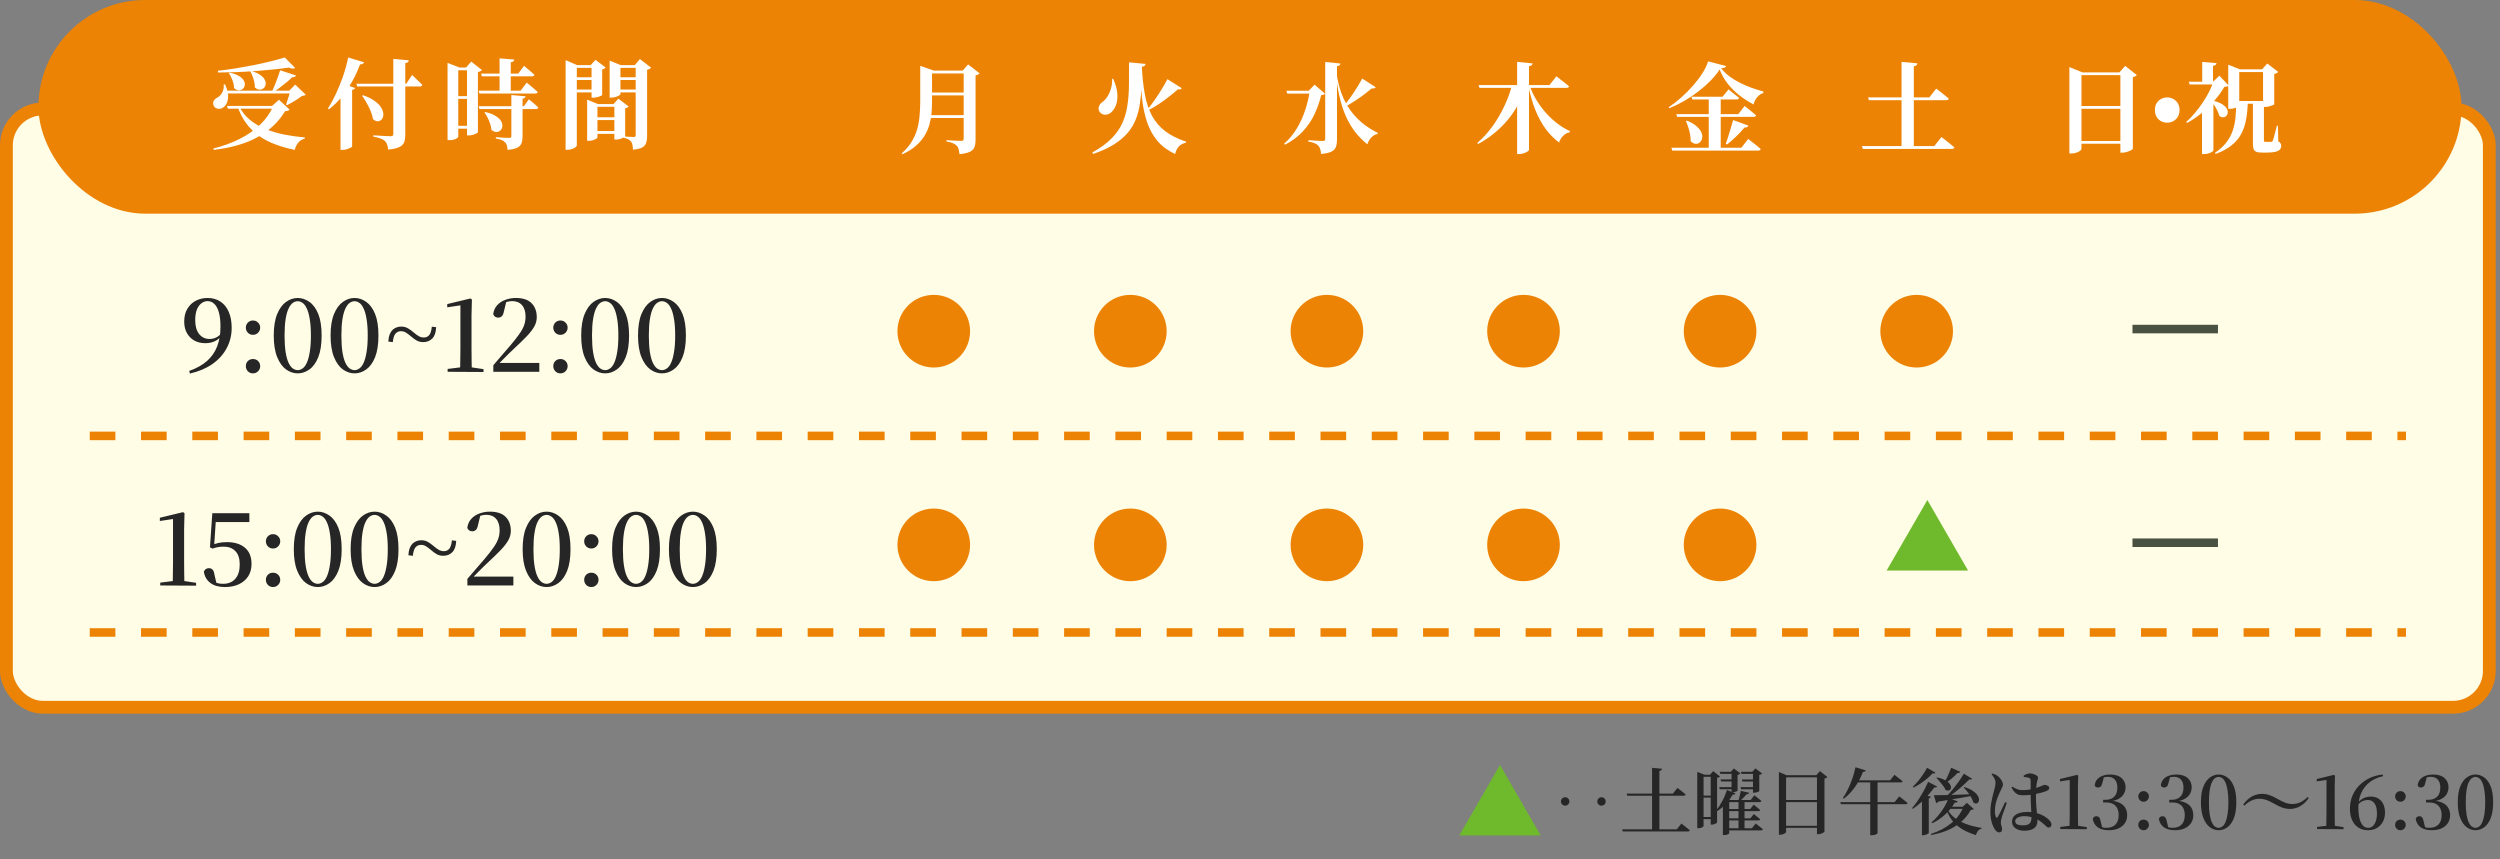 <?xml version="1.0" encoding="UTF-8"?>
<svg xmlns="http://www.w3.org/2000/svg" width="585" height="201" viewBox="0 0 585 201" fill="none">
  <rect x="0" y="0" width="585" height="201" fill="#808080" stroke="none"/>
  <rect x="1.5" y="25.5" width="581" height="140" rx="8.5" fill="#FFFDE6" stroke="#EC8304" stroke-width="3"></rect>
  <path d="M365.264 187.54C365.264 187.268 365.36 187.036 365.553 186.843C365.746 186.65 365.978 186.554 366.25 186.554C366.522 186.554 366.754 186.65 366.947 186.843C367.14 187.036 367.236 187.268 367.236 187.54C367.236 187.812 367.14 188.044 366.947 188.237C366.754 188.43 366.522 188.526 366.25 188.526C365.978 188.526 365.746 188.43 365.553 188.237C365.36 188.044 365.264 187.812 365.264 187.54ZM373.764 187.54C373.764 187.268 373.86 187.036 374.053 186.843C374.246 186.65 374.478 186.554 374.75 186.554C375.022 186.554 375.254 186.65 375.447 186.843C375.64 187.036 375.736 187.268 375.736 187.54C375.736 187.812 375.64 188.044 375.447 188.237C375.254 188.43 375.022 188.526 374.75 188.526C374.478 188.526 374.246 188.43 374.053 188.237C373.86 188.044 373.764 187.812 373.764 187.54ZM386.582 179.669L388.928 179.89C388.905 180.015 388.849 180.122 388.758 180.213C388.679 180.292 388.526 180.349 388.299 180.383V194.289H386.582V179.669ZM379.595 194.068H392.362L393.45 192.708C393.45 192.708 393.512 192.759 393.637 192.861C393.773 192.963 393.943 193.093 394.147 193.252C394.362 193.411 394.583 193.586 394.81 193.779C395.037 193.96 395.241 194.13 395.422 194.289C395.377 194.47 395.218 194.561 394.946 194.561H379.731L379.595 194.068ZM380.632 185.704H391.461L392.532 184.361C392.532 184.361 392.594 184.412 392.719 184.514C392.844 184.616 393.008 184.746 393.212 184.905C393.416 185.052 393.626 185.217 393.841 185.398C394.068 185.579 394.272 185.755 394.453 185.925C394.43 186.016 394.374 186.084 394.283 186.129C394.204 186.174 394.102 186.197 393.977 186.197H380.768L380.632 185.704ZM402.409 180.604H406.081V181.08H402.562L402.409 180.604ZM402.596 182.372H405.894V182.865H402.749L402.596 182.372ZM402.29 184.191H405.911V184.684H402.426L402.29 184.191ZM405.18 180.604H405.01L405.724 179.822L407.271 180.995C407.214 181.052 407.124 181.114 406.999 181.182C406.886 181.25 406.75 181.295 406.591 181.318V185.007C406.591 185.041 406.523 185.092 406.387 185.16C406.251 185.217 406.092 185.273 405.911 185.33C405.73 185.375 405.56 185.398 405.401 185.398H405.18V180.604ZM407.356 180.604H411.079V181.08H407.509L407.356 180.604ZM407.594 182.389H410.926V182.882H407.747L407.594 182.389ZM407.271 184.191H410.892V184.684H407.424L407.271 184.191ZM410.195 180.604H410.025L410.773 179.805L412.354 181.012C412.309 181.069 412.224 181.131 412.099 181.199C411.986 181.256 411.844 181.301 411.674 181.335V185.109C411.674 185.143 411.606 185.194 411.47 185.262C411.334 185.319 411.17 185.375 410.977 185.432C410.784 185.477 410.609 185.5 410.45 185.5H410.195V180.604ZM404.636 187.2V194.986C404.636 195.043 404.528 195.128 404.313 195.241C404.098 195.354 403.797 195.411 403.412 195.411H403.157V187.863L403.854 186.792L404.84 187.2H404.636ZM406.812 187.2H408.223V194.034H406.812V187.2ZM403.973 189.308H409.549L410.365 188.288C410.365 188.288 410.45 188.356 410.62 188.492C410.801 188.628 411.005 188.792 411.232 188.985C411.47 189.166 411.685 189.348 411.878 189.529C411.844 189.71 411.697 189.801 411.436 189.801H403.973V189.308ZM403.956 191.484H409.583L410.399 190.481C410.399 190.481 410.484 190.549 410.654 190.685C410.824 190.821 411.022 190.985 411.249 191.178C411.487 191.359 411.702 191.535 411.895 191.705C411.85 191.886 411.702 191.977 411.453 191.977H403.956V191.484ZM403.99 187.2H409.651L410.535 186.095C410.535 186.095 410.626 186.169 410.807 186.316C410.988 186.452 411.204 186.622 411.453 186.826C411.714 187.03 411.952 187.228 412.167 187.421C412.122 187.602 411.969 187.693 411.708 187.693H403.99V187.2ZM404.041 193.813H409.94L410.841 192.691C410.841 192.691 410.932 192.765 411.113 192.912C411.306 193.059 411.532 193.235 411.793 193.439C412.054 193.643 412.292 193.841 412.507 194.034C412.462 194.215 412.309 194.306 412.048 194.306H404.041V193.813ZM407.356 185.058L409.328 185.517C409.294 185.608 409.226 185.687 409.124 185.755C409.022 185.823 408.88 185.857 408.699 185.857C408.495 186.118 408.234 186.407 407.917 186.724C407.611 187.041 407.305 187.33 406.999 187.591H406.71C406.835 187.24 406.954 186.826 407.067 186.35C407.18 185.863 407.277 185.432 407.356 185.058ZM404.109 184.854L406.115 185.67C406.07 185.761 405.99 185.834 405.877 185.891C405.775 185.948 405.633 185.97 405.452 185.959C404.965 186.786 404.404 187.529 403.769 188.186C403.146 188.843 402.488 189.387 401.797 189.818L401.593 189.631C402.058 189.076 402.517 188.373 402.97 187.523C403.435 186.673 403.814 185.783 404.109 184.854ZM397.156 181.284V180.621L398.856 181.284H398.635V193.303C398.635 193.36 398.527 193.456 398.312 193.592C398.097 193.728 397.796 193.796 397.411 193.796H397.156V181.284ZM400.301 181.284H400.131L400.896 180.451L402.477 181.692C402.432 181.76 402.347 181.828 402.222 181.896C402.097 181.953 401.956 181.998 401.797 182.032V192.47C401.786 192.515 401.712 192.578 401.576 192.657C401.44 192.736 401.276 192.81 401.083 192.878C400.89 192.935 400.703 192.963 400.522 192.963H400.301V181.284ZM397.955 181.284H401.049V181.777H397.955V181.284ZM397.904 186.163H400.998V186.639H397.904V186.163ZM397.904 191.178H400.998V191.671H397.904V191.178ZM417.08 187.2H425.971V187.693H417.08V187.2ZM417.08 193.235H425.971V193.711H417.08V193.235ZM425.172 181.403H425.002L425.869 180.434L427.603 181.828C427.546 181.907 427.461 181.981 427.348 182.049C427.235 182.106 427.093 182.151 426.923 182.185V194.629C426.912 194.674 426.827 194.742 426.668 194.833C426.509 194.935 426.317 195.02 426.09 195.088C425.875 195.167 425.659 195.207 425.444 195.207H425.172V181.403ZM416.264 181.403V180.638L418.066 181.403H426.124V181.896H417.947V194.68C417.947 194.748 417.879 194.833 417.743 194.935C417.618 195.037 417.448 195.128 417.233 195.207C417.029 195.286 416.802 195.326 416.553 195.326H416.264V181.403ZM437.633 182.593H439.35V194.952C439.35 195.02 439.225 195.116 438.976 195.241C438.727 195.377 438.381 195.445 437.939 195.445H437.633V182.593ZM433.91 182.593H442.274L443.311 181.301C443.311 181.301 443.373 181.352 443.498 181.454C443.623 181.545 443.781 181.669 443.974 181.828C444.178 181.975 444.388 182.14 444.603 182.321C444.83 182.491 445.034 182.655 445.215 182.814C445.204 182.905 445.153 182.973 445.062 183.018C444.971 183.063 444.864 183.086 444.739 183.086H433.91V182.593ZM430.629 187.693H443.345L444.433 186.35C444.433 186.35 444.495 186.401 444.62 186.503C444.756 186.605 444.926 186.735 445.13 186.894C445.334 187.053 445.544 187.223 445.759 187.404C445.986 187.585 446.19 187.755 446.371 187.914C446.337 188.095 446.178 188.186 445.895 188.186H430.765L430.629 187.693ZM434.182 179.533L436.613 180.281C436.568 180.383 436.488 180.468 436.375 180.536C436.273 180.593 436.126 180.621 435.933 180.621C435.4 181.992 434.749 183.211 433.978 184.276C433.219 185.33 432.374 186.203 431.445 186.894L431.224 186.741C431.632 186.163 432.023 185.489 432.397 184.718C432.782 183.947 433.128 183.12 433.434 182.236C433.74 181.352 433.989 180.451 434.182 179.533ZM449.737 186.69L450.315 185.908L451.845 186.486C451.811 186.565 451.749 186.633 451.658 186.69C451.579 186.747 451.471 186.786 451.335 186.809V194.884C451.335 194.929 451.267 194.997 451.131 195.088C451.006 195.179 450.848 195.258 450.655 195.326C450.462 195.405 450.258 195.445 450.043 195.445H449.737V186.69ZM451.182 182.95L453.29 184.055C453.245 184.134 453.171 184.197 453.069 184.242C452.978 184.276 452.831 184.282 452.627 184.259C452.264 184.769 451.822 185.324 451.301 185.925C450.78 186.526 450.202 187.121 449.567 187.71C448.944 188.288 448.286 188.809 447.595 189.274L447.425 189.087C447.81 188.656 448.184 188.175 448.547 187.642C448.921 187.109 449.272 186.565 449.601 186.01C449.941 185.455 450.241 184.916 450.502 184.395C450.774 183.862 451.001 183.381 451.182 182.95ZM450.927 179.652L452.882 180.791C452.837 180.87 452.769 180.933 452.678 180.978C452.587 181.012 452.44 181.006 452.236 180.961C451.907 181.324 451.505 181.709 451.029 182.117C450.553 182.514 450.037 182.905 449.482 183.29C448.927 183.664 448.354 183.998 447.765 184.293L447.595 184.106C448.037 183.687 448.473 183.216 448.904 182.695C449.335 182.162 449.726 181.63 450.077 181.097C450.44 180.553 450.723 180.071 450.927 179.652ZM459.529 181.046L461.467 182.219C461.422 182.298 461.348 182.361 461.246 182.406C461.155 182.44 461.008 182.434 460.804 182.389C460.396 182.82 459.903 183.296 459.325 183.817C458.758 184.338 458.146 184.854 457.489 185.364C456.832 185.874 456.157 186.333 455.466 186.741L455.279 186.554C455.823 186.021 456.361 185.426 456.894 184.769C457.438 184.1 457.942 183.443 458.407 182.797C458.872 182.14 459.246 181.556 459.529 181.046ZM455.653 188.781H459.903V189.274H455.313L455.653 188.781ZM459.444 188.781H459.257L460.243 187.863L461.858 189.291C461.801 189.37 461.722 189.427 461.62 189.461C461.518 189.484 461.365 189.506 461.161 189.529C460.334 191.025 459.161 192.272 457.642 193.269C456.123 194.255 454.225 194.963 451.947 195.394L451.828 195.139C453.721 194.527 455.319 193.683 456.622 192.606C457.937 191.529 458.877 190.254 459.444 188.781ZM455.687 189.325C456.027 189.982 456.469 190.56 457.013 191.059C457.568 191.546 458.197 191.966 458.9 192.317C459.614 192.668 460.373 192.957 461.178 193.184C461.994 193.411 462.833 193.592 463.694 193.728L463.677 193.915C463.337 193.994 463.059 194.164 462.844 194.425C462.629 194.686 462.47 195.014 462.368 195.411C461.28 195.082 460.283 194.663 459.376 194.153C458.481 193.643 457.699 193.008 457.03 192.249C456.373 191.478 455.846 190.549 455.449 189.461L455.687 189.325ZM453.29 181.913C454.027 182.072 454.622 182.27 455.075 182.508C455.54 182.746 455.885 183.001 456.112 183.273C456.339 183.545 456.475 183.806 456.52 184.055C456.565 184.304 456.537 184.514 456.435 184.684C456.333 184.843 456.18 184.945 455.976 184.99C455.772 185.035 455.54 184.99 455.279 184.854C455.154 184.548 454.962 184.225 454.701 183.885C454.452 183.545 454.185 183.216 453.902 182.899C453.63 182.57 453.375 182.281 453.137 182.032L453.29 181.913ZM459.699 184.157C460.492 184.418 461.127 184.712 461.603 185.041C462.09 185.358 462.447 185.687 462.674 186.027C462.912 186.356 463.048 186.667 463.082 186.962C463.116 187.245 463.076 187.483 462.963 187.676C462.85 187.869 462.685 187.982 462.47 188.016C462.266 188.05 462.034 187.976 461.773 187.795C461.671 187.398 461.495 186.99 461.246 186.571C461.008 186.14 460.73 185.727 460.413 185.33C460.107 184.922 459.807 184.571 459.512 184.276L459.699 184.157ZM452.525 186.078C453.069 186.089 453.828 186.084 454.803 186.061C455.778 186.038 456.888 186.004 458.135 185.959C459.393 185.914 460.691 185.868 462.028 185.823L462.045 186.112C461.048 186.305 459.852 186.526 458.458 186.775C457.075 187.013 455.443 187.279 453.562 187.574C453.505 187.676 453.432 187.755 453.341 187.812C453.25 187.869 453.16 187.908 453.069 187.931L452.525 186.078ZM456.571 179.652L458.713 180.604C458.668 180.695 458.588 180.768 458.475 180.825C458.362 180.87 458.22 180.887 458.05 180.876C457.619 181.352 457.149 181.8 456.639 182.219C456.14 182.638 455.659 182.984 455.194 183.256L454.973 183.103C455.234 182.684 455.506 182.162 455.789 181.539C456.084 180.916 456.344 180.287 456.571 179.652ZM455.976 186.775L458.101 187.506C458.067 187.608 457.993 187.693 457.88 187.761C457.767 187.818 457.614 187.835 457.421 187.812C456.73 188.968 455.925 189.943 455.007 190.736C454.089 191.529 453.148 192.158 452.185 192.623L451.981 192.419C452.48 192.011 452.973 191.518 453.46 190.94C453.959 190.362 454.423 189.722 454.854 189.019C455.296 188.305 455.67 187.557 455.976 186.775ZM470.681 184.276L470.902 184.072C471.287 184.333 471.667 184.537 472.041 184.684C472.426 184.82 472.823 184.888 473.231 184.888C473.775 184.888 474.279 184.854 474.744 184.786C475.209 184.718 475.622 184.633 475.985 184.531C476.348 184.418 476.654 184.316 476.903 184.225C477.402 184.055 477.759 183.919 477.974 183.817C478.189 183.704 478.331 183.647 478.399 183.647C478.648 183.658 478.898 183.726 479.147 183.851C479.396 183.964 479.521 184.129 479.521 184.344C479.521 184.571 479.447 184.741 479.3 184.854C479.164 184.956 478.92 185.075 478.569 185.211C478.376 185.279 478.087 185.37 477.702 185.483C477.328 185.585 476.903 185.681 476.427 185.772C475.951 185.863 475.452 185.942 474.931 186.01C474.41 186.067 473.905 186.095 473.418 186.095C473.055 186.095 472.721 186.061 472.415 185.993C472.12 185.914 471.831 185.744 471.548 185.483C471.265 185.222 470.976 184.82 470.681 184.276ZM473.571 181.794L473.537 181.488C473.73 181.363 473.956 181.25 474.217 181.148C474.489 181.035 474.733 180.978 474.948 180.978C475.265 180.978 475.571 181.029 475.866 181.131C476.172 181.233 476.421 181.358 476.614 181.505C476.807 181.652 476.903 181.8 476.903 181.947C476.903 182.072 476.886 182.185 476.852 182.287C476.829 182.378 476.795 182.485 476.75 182.61C476.705 182.735 476.665 182.91 476.631 183.137C476.586 183.341 476.546 183.602 476.512 183.919C476.478 184.236 476.45 184.588 476.427 184.973C476.416 185.358 476.41 185.749 476.41 186.146C476.41 187.019 476.438 187.829 476.495 188.577C476.552 189.314 476.608 189.977 476.665 190.566C476.733 191.155 476.767 191.643 476.767 192.028C476.767 192.515 476.659 192.94 476.444 193.303C476.229 193.654 475.889 193.921 475.424 194.102C474.971 194.295 474.376 194.391 473.639 194.391C473.129 194.391 472.659 194.306 472.228 194.136C471.809 193.977 471.469 193.739 471.208 193.422C470.947 193.105 470.817 192.719 470.817 192.266C470.817 191.733 470.976 191.303 471.293 190.974C471.622 190.634 472.052 190.385 472.585 190.226C473.129 190.067 473.718 189.988 474.353 189.988C475.271 189.988 476.059 190.09 476.716 190.294C477.385 190.498 477.946 190.742 478.399 191.025C478.852 191.308 479.209 191.58 479.47 191.841C479.651 192.011 479.787 192.187 479.878 192.368C479.98 192.538 480.031 192.714 480.031 192.895C480.031 193.133 479.974 193.32 479.861 193.456C479.759 193.581 479.606 193.643 479.402 193.643C479.243 193.643 479.09 193.586 478.943 193.473C478.807 193.36 478.62 193.19 478.382 192.963C477.929 192.532 477.458 192.17 476.971 191.875C476.484 191.58 475.962 191.359 475.407 191.212C474.852 191.053 474.245 190.974 473.588 190.974C473.259 190.974 472.936 191.025 472.619 191.127C472.313 191.218 472.058 191.348 471.854 191.518C471.661 191.688 471.565 191.898 471.565 192.147C471.565 192.498 471.724 192.753 472.041 192.912C472.37 193.059 472.761 193.133 473.214 193.133C473.815 193.133 474.262 193.065 474.557 192.929C474.863 192.782 475.073 192.572 475.186 192.3C475.311 192.017 475.373 191.665 475.373 191.246C475.373 191.008 475.362 190.696 475.339 190.311C475.316 189.926 475.294 189.501 475.271 189.036C475.248 188.56 475.226 188.073 475.203 187.574C475.18 187.064 475.169 186.582 475.169 186.129C475.169 185.755 475.169 185.347 475.169 184.905C475.169 184.463 475.169 184.049 475.169 183.664C475.169 183.267 475.169 182.967 475.169 182.763C475.169 182.57 475.152 182.429 475.118 182.338C475.095 182.247 475.056 182.179 474.999 182.134C474.954 182.089 474.88 182.049 474.778 182.015C474.608 181.958 474.415 181.913 474.2 181.879C473.996 181.845 473.786 181.817 473.571 181.794ZM466.023 181.182L466.227 180.995C466.476 181.063 466.68 181.137 466.839 181.216C467.009 181.284 467.185 181.386 467.366 181.522C467.525 181.613 467.706 181.771 467.91 181.998C468.114 182.225 468.295 182.48 468.454 182.763C468.613 183.035 468.692 183.313 468.692 183.596C468.692 183.811 468.63 184.027 468.505 184.242C468.392 184.457 468.233 184.786 468.029 185.228C467.859 185.579 467.678 185.999 467.485 186.486C467.292 186.973 467.128 187.5 466.992 188.067C466.867 188.622 466.805 189.183 466.805 189.75C466.805 190.101 466.828 190.39 466.873 190.617C466.918 190.844 466.975 191.031 467.043 191.178C467.1 191.291 467.162 191.354 467.23 191.365C467.309 191.365 467.389 191.303 467.468 191.178C467.57 191.031 467.695 190.81 467.842 190.515C467.989 190.22 468.148 189.897 468.318 189.546C468.488 189.195 468.652 188.855 468.811 188.526C468.97 188.186 469.1 187.908 469.202 187.693L469.593 187.88C469.514 188.107 469.417 188.379 469.304 188.696C469.191 189.002 469.077 189.319 468.964 189.648C468.851 189.965 468.743 190.26 468.641 190.532C468.55 190.793 468.482 191.002 468.437 191.161C468.358 191.478 468.295 191.733 468.25 191.926C468.216 192.119 468.199 192.283 468.199 192.419C468.199 192.702 468.244 192.98 468.335 193.252C468.437 193.513 468.488 193.768 468.488 194.017C468.488 194.527 468.256 194.782 467.791 194.782C467.598 194.782 467.417 194.714 467.247 194.578C467.088 194.453 466.935 194.283 466.788 194.068C466.607 193.807 466.437 193.473 466.278 193.065C466.119 192.657 465.989 192.192 465.887 191.671C465.796 191.138 465.751 190.56 465.751 189.937C465.751 189.348 465.796 188.764 465.887 188.186C465.989 187.597 466.097 187.053 466.21 186.554C466.335 186.044 466.442 185.619 466.533 185.279C466.646 184.871 466.743 184.497 466.822 184.157C466.901 183.806 466.941 183.466 466.941 183.137C466.952 182.786 466.862 182.446 466.669 182.117C466.488 181.788 466.272 181.477 466.023 181.182ZM482.105 194V193.507L484.417 193.218H486.168L488.31 193.541V194.034L482.105 194ZM484.264 194C484.298 192.674 484.315 191.354 484.315 190.039V182.508L482.037 182.848V182.287L486.049 181.318L486.304 181.505L486.236 184.208V190.039C486.236 190.685 486.242 191.342 486.253 192.011C486.264 192.68 486.276 193.343 486.287 194H484.264ZM493.474 194.272C492.386 194.272 491.519 194.045 490.873 193.592C490.238 193.127 489.847 192.47 489.7 191.62C489.779 191.405 489.893 191.246 490.04 191.144C490.199 191.042 490.369 190.991 490.55 190.991C490.811 190.991 491.02 191.076 491.179 191.246C491.338 191.405 491.457 191.688 491.536 192.096L491.944 193.796L491.196 193.252C491.468 193.399 491.734 193.513 491.995 193.592C492.267 193.671 492.567 193.711 492.896 193.711C493.814 193.711 494.522 193.456 495.021 192.946C495.52 192.425 495.769 191.699 495.769 190.77C495.769 189.807 495.525 189.07 495.038 188.56C494.551 188.039 493.825 187.778 492.862 187.778H492.131V187.149H492.777C493.57 187.149 494.216 186.911 494.715 186.435C495.214 185.959 495.463 185.245 495.463 184.293C495.463 183.488 495.27 182.871 494.885 182.44C494.5 181.998 493.956 181.777 493.253 181.777C492.97 181.777 492.681 181.811 492.386 181.879C492.103 181.947 491.797 182.06 491.468 182.219L492.335 181.743L491.91 183.358C491.831 183.698 491.706 183.936 491.536 184.072C491.366 184.208 491.156 184.276 490.907 184.276C490.737 184.276 490.584 184.236 490.448 184.157C490.323 184.078 490.227 183.959 490.159 183.8C490.227 183.199 490.431 182.712 490.771 182.338C491.122 181.953 491.559 181.675 492.08 181.505C492.601 181.324 493.157 181.233 493.746 181.233C494.936 181.233 495.837 181.511 496.449 182.066C497.072 182.621 497.384 183.341 497.384 184.225C497.384 184.78 497.248 185.296 496.976 185.772C496.715 186.237 496.302 186.628 495.735 186.945C495.18 187.251 494.454 187.449 493.559 187.54V187.336C494.568 187.381 495.378 187.557 495.99 187.863C496.602 188.158 497.05 188.554 497.333 189.053C497.616 189.552 497.758 190.13 497.758 190.787C497.758 191.478 497.577 192.09 497.214 192.623C496.863 193.144 496.37 193.552 495.735 193.847C495.1 194.13 494.347 194.272 493.474 194.272ZM501.602 194.272C501.24 194.272 500.939 194.147 500.701 193.898C500.475 193.649 500.361 193.36 500.361 193.031C500.361 192.68 500.475 192.385 500.701 192.147C500.939 191.909 501.24 191.79 501.602 191.79C501.954 191.79 502.248 191.909 502.486 192.147C502.724 192.385 502.843 192.68 502.843 193.031C502.843 193.36 502.724 193.649 502.486 193.898C502.248 194.147 501.954 194.272 501.602 194.272ZM501.602 187.608C501.24 187.608 500.939 187.483 500.701 187.234C500.475 186.985 500.361 186.696 500.361 186.367C500.361 186.027 500.475 185.738 500.701 185.5C500.939 185.251 501.24 185.126 501.602 185.126C501.954 185.126 502.248 185.251 502.486 185.5C502.724 185.738 502.843 186.027 502.843 186.367C502.843 186.696 502.724 186.985 502.486 187.234C502.248 187.483 501.954 187.608 501.602 187.608ZM508.947 194.272C507.859 194.272 506.992 194.045 506.346 193.592C505.711 193.127 505.32 192.47 505.173 191.62C505.252 191.405 505.365 191.246 505.513 191.144C505.671 191.042 505.841 190.991 506.023 190.991C506.283 190.991 506.493 191.076 506.652 191.246C506.81 191.405 506.929 191.688 507.009 192.096L507.417 193.796L506.669 193.252C506.941 193.399 507.207 193.513 507.468 193.592C507.74 193.671 508.04 193.711 508.369 193.711C509.287 193.711 509.995 193.456 510.494 192.946C510.992 192.425 511.242 191.699 511.242 190.77C511.242 189.807 510.998 189.07 510.511 188.56C510.023 188.039 509.298 187.778 508.335 187.778H507.604V187.149H508.25C509.043 187.149 509.689 186.911 510.188 186.435C510.686 185.959 510.936 185.245 510.936 184.293C510.936 183.488 510.743 182.871 510.358 182.44C509.972 181.998 509.428 181.777 508.726 181.777C508.442 181.777 508.153 181.811 507.859 181.879C507.575 181.947 507.269 182.06 506.941 182.219L507.808 181.743L507.383 183.358C507.303 183.698 507.179 183.936 507.009 184.072C506.839 184.208 506.629 184.276 506.38 184.276C506.21 184.276 506.057 184.236 505.921 184.157C505.796 184.078 505.7 183.959 505.632 183.8C505.7 183.199 505.904 182.712 506.244 182.338C506.595 181.953 507.031 181.675 507.553 181.505C508.074 181.324 508.629 181.233 509.219 181.233C510.409 181.233 511.31 181.511 511.922 182.066C512.545 182.621 512.857 183.341 512.857 184.225C512.857 184.78 512.721 185.296 512.449 185.772C512.188 186.237 511.774 186.628 511.208 186.945C510.652 187.251 509.927 187.449 509.032 187.54V187.336C510.04 187.381 510.851 187.557 511.463 187.863C512.075 188.158 512.522 188.554 512.806 189.053C513.089 189.552 513.231 190.13 513.231 190.787C513.231 191.478 513.049 192.09 512.687 192.623C512.335 193.144 511.842 193.552 511.208 193.847C510.573 194.13 509.819 194.272 508.947 194.272ZM519.166 194.272C518.452 194.272 517.778 194.045 517.143 193.592C516.52 193.139 516.01 192.43 515.613 191.467C515.216 190.504 515.018 189.257 515.018 187.727C515.018 186.197 515.216 184.956 515.613 184.004C516.01 183.052 516.52 182.355 517.143 181.913C517.778 181.46 518.452 181.233 519.166 181.233C519.88 181.233 520.554 181.46 521.189 181.913C521.824 182.355 522.334 183.052 522.719 184.004C523.104 184.956 523.297 186.197 523.297 187.727C523.297 189.257 523.104 190.504 522.719 191.467C522.334 192.43 521.824 193.139 521.189 193.592C520.554 194.045 519.88 194.272 519.166 194.272ZM519.166 193.711C519.449 193.711 519.727 193.615 519.999 193.422C520.282 193.229 520.526 192.906 520.73 192.453C520.945 191.988 521.115 191.371 521.24 190.6C521.376 189.829 521.444 188.872 521.444 187.727C521.444 186.582 521.376 185.63 521.24 184.871C521.115 184.1 520.945 183.494 520.73 183.052C520.526 182.599 520.282 182.276 519.999 182.083C519.727 181.89 519.449 181.794 519.166 181.794C518.871 181.794 518.588 181.89 518.316 182.083C518.044 182.276 517.8 182.599 517.585 183.052C517.37 183.494 517.2 184.1 517.075 184.871C516.95 185.63 516.888 186.582 516.888 187.727C516.888 188.872 516.95 189.835 517.075 190.617C517.2 191.388 517.37 192 517.585 192.453C517.8 192.906 518.044 193.229 518.316 193.422C518.588 193.615 518.871 193.711 519.166 193.711ZM528.756 186.911C528.065 186.911 527.424 187.053 526.835 187.336C526.246 187.608 525.702 188.005 525.203 188.526L524.914 188.271C525.333 187.682 525.781 187.206 526.257 186.843C526.733 186.469 527.226 186.197 527.736 186.027C528.257 185.846 528.779 185.755 529.3 185.755C529.901 185.755 530.49 185.857 531.068 186.061C531.657 186.265 532.269 186.554 532.904 186.928C533.357 187.177 533.771 187.393 534.145 187.574C534.53 187.755 534.904 187.897 535.267 187.999C535.641 188.09 536.021 188.135 536.406 188.135C537.097 188.135 537.738 187.993 538.327 187.71C538.916 187.415 539.466 187.013 539.976 186.503L540.248 186.758C539.84 187.336 539.398 187.812 538.922 188.186C538.446 188.56 537.947 188.838 537.426 189.019C536.916 189.2 536.395 189.291 535.862 189.291C535.261 189.291 534.666 189.189 534.077 188.985C533.499 188.781 532.893 188.492 532.258 188.118C531.816 187.869 531.402 187.653 531.017 187.472C530.632 187.291 530.258 187.155 529.895 187.064C529.532 186.962 529.153 186.911 528.756 186.911ZM542.186 194V193.507L544.498 193.218H546.249L548.391 193.541V194.034L542.186 194ZM544.345 194C544.379 192.674 544.396 191.354 544.396 190.039V182.508L542.118 182.848V182.287L546.13 181.318L546.385 181.505L546.317 184.208V190.039C546.317 190.685 546.323 191.342 546.334 192.011C546.345 192.68 546.357 193.343 546.368 194H544.345ZM554.133 194.272C553.261 194.272 552.501 194.068 551.855 193.66C551.221 193.241 550.733 192.657 550.393 191.909C550.053 191.15 549.883 190.249 549.883 189.206C549.883 188.197 550.059 187.24 550.41 186.333C550.773 185.426 551.289 184.616 551.957 183.902C552.637 183.177 553.448 182.582 554.388 182.117C555.329 181.652 556.389 181.358 557.567 181.233L557.635 181.624C556.366 181.907 555.301 182.395 554.439 183.086C553.578 183.777 552.932 184.622 552.501 185.619C552.071 186.616 551.855 187.71 551.855 188.9C551.855 190.487 552.059 191.688 552.467 192.504C552.875 193.309 553.436 193.711 554.15 193.711C554.536 193.711 554.881 193.586 555.187 193.337C555.493 193.088 555.737 192.714 555.918 192.215C556.111 191.716 556.207 191.087 556.207 190.328C556.207 189.308 556.02 188.532 555.646 187.999C555.272 187.466 554.745 187.2 554.065 187.2C553.635 187.2 553.221 187.291 552.824 187.472C552.428 187.653 552.037 187.965 551.651 188.407L551.328 188.203H551.447C552.297 187.002 553.402 186.401 554.762 186.401C555.476 186.401 556.077 186.56 556.564 186.877C557.063 187.194 557.443 187.636 557.703 188.203C557.964 188.77 558.094 189.427 558.094 190.175C558.094 190.957 557.93 191.66 557.601 192.283C557.273 192.895 556.808 193.382 556.207 193.745C555.618 194.096 554.927 194.272 554.133 194.272ZM561.7 194.272C561.337 194.272 561.037 194.147 560.799 193.898C560.572 193.649 560.459 193.36 560.459 193.031C560.459 192.68 560.572 192.385 560.799 192.147C561.037 191.909 561.337 191.79 561.7 191.79C562.051 191.79 562.346 191.909 562.584 192.147C562.822 192.385 562.941 192.68 562.941 193.031C562.941 193.36 562.822 193.649 562.584 193.898C562.346 194.147 562.051 194.272 561.7 194.272ZM561.7 187.608C561.337 187.608 561.037 187.483 560.799 187.234C560.572 186.985 560.459 186.696 560.459 186.367C560.459 186.027 560.572 185.738 560.799 185.5C561.037 185.251 561.337 185.126 561.7 185.126C562.051 185.126 562.346 185.251 562.584 185.5C562.822 185.738 562.941 186.027 562.941 186.367C562.941 186.696 562.822 186.985 562.584 187.234C562.346 187.483 562.051 187.608 561.7 187.608ZM569.044 194.272C567.956 194.272 567.089 194.045 566.443 193.592C565.809 193.127 565.418 192.47 565.27 191.62C565.35 191.405 565.463 191.246 565.61 191.144C565.769 191.042 565.939 190.991 566.12 190.991C566.381 190.991 566.591 191.076 566.749 191.246C566.908 191.405 567.027 191.688 567.106 192.096L567.514 193.796L566.766 193.252C567.038 193.399 567.305 193.513 567.565 193.592C567.837 193.671 568.138 193.711 568.466 193.711C569.384 193.711 570.093 193.456 570.591 192.946C571.09 192.425 571.339 191.699 571.339 190.77C571.339 189.807 571.096 189.07 570.608 188.56C570.121 188.039 569.396 187.778 568.432 187.778H567.701V187.149H568.347C569.141 187.149 569.787 186.911 570.285 186.435C570.784 185.959 571.033 185.245 571.033 184.293C571.033 183.488 570.841 182.871 570.455 182.44C570.07 181.998 569.526 181.777 568.823 181.777C568.54 181.777 568.251 181.811 567.956 181.879C567.673 181.947 567.367 182.06 567.038 182.219L567.905 181.743L567.48 183.358C567.401 183.698 567.276 183.936 567.106 184.072C566.936 184.208 566.727 184.276 566.477 184.276C566.307 184.276 566.154 184.236 566.018 184.157C565.894 184.078 565.797 183.959 565.729 183.8C565.797 183.199 566.001 182.712 566.341 182.338C566.693 181.953 567.129 181.675 567.65 181.505C568.172 181.324 568.727 181.233 569.316 181.233C570.506 181.233 571.407 181.511 572.019 182.066C572.643 182.621 572.954 183.341 572.954 184.225C572.954 184.78 572.818 185.296 572.546 185.772C572.286 186.237 571.872 186.628 571.305 186.945C570.75 187.251 570.025 187.449 569.129 187.54V187.336C570.138 187.381 570.948 187.557 571.56 187.863C572.172 188.158 572.62 188.554 572.903 189.053C573.187 189.552 573.328 190.13 573.328 190.787C573.328 191.478 573.147 192.09 572.784 192.623C572.433 193.144 571.94 193.552 571.305 193.847C570.671 194.13 569.917 194.272 569.044 194.272ZM579.264 194.272C578.55 194.272 577.875 194.045 577.241 193.592C576.617 193.139 576.107 192.43 575.711 191.467C575.314 190.504 575.116 189.257 575.116 187.727C575.116 186.197 575.314 184.956 575.711 184.004C576.107 183.052 576.617 182.355 577.241 181.913C577.875 181.46 578.55 181.233 579.264 181.233C579.978 181.233 580.652 181.46 581.287 181.913C581.921 182.355 582.431 183.052 582.817 184.004C583.202 184.956 583.395 186.197 583.395 187.727C583.395 189.257 583.202 190.504 582.817 191.467C582.431 192.43 581.921 193.139 581.287 193.592C580.652 194.045 579.978 194.272 579.264 194.272ZM579.264 193.711C579.547 193.711 579.825 193.615 580.097 193.422C580.38 193.229 580.624 192.906 580.828 192.453C581.043 191.988 581.213 191.371 581.338 190.6C581.474 189.829 581.542 188.872 581.542 187.727C581.542 186.582 581.474 185.63 581.338 184.871C581.213 184.1 581.043 183.494 580.828 183.052C580.624 182.599 580.38 182.276 580.097 182.083C579.825 181.89 579.547 181.794 579.264 181.794C578.969 181.794 578.686 181.89 578.414 182.083C578.142 182.276 577.898 182.599 577.683 183.052C577.467 183.494 577.297 184.1 577.173 184.871C577.048 185.63 576.986 186.582 576.986 187.727C576.986 188.872 577.048 189.835 577.173 190.617C577.297 191.388 577.467 192 577.683 192.453C577.898 192.906 578.142 193.229 578.414 193.422C578.686 193.615 578.969 193.711 579.264 193.711Z" fill="#272626"></path>
  <circle cx="218.5" cy="77.5" r="8.5" fill="#EC8304"></circle>
  <circle cx="264.5" cy="77.5" r="8.5" fill="#EC8304"></circle>
  <circle cx="310.5" cy="77.5" r="8.5" fill="#EC8304"></circle>
  <circle cx="356.5" cy="77.5" r="8.5" fill="#EC8304"></circle>
  <circle cx="402.5" cy="77.5" r="8.5" fill="#EC8304"></circle>
  <circle cx="448.5" cy="77.5" r="8.5" fill="#EC8304"></circle>
  <circle cx="218.5" cy="127.5" r="8.5" fill="#EC8304"></circle>
  <circle cx="264.5" cy="127.5" r="8.5" fill="#EC8304"></circle>
  <circle cx="310.5" cy="127.5" r="8.5" fill="#EC8304"></circle>
  <circle cx="356.5" cy="127.5" r="8.5" fill="#EC8304"></circle>
  <circle cx="402.5" cy="127.5" r="8.5" fill="#EC8304"></circle>
  <path d="M37.495 137V136.333L40.623 135.942H42.992L45.89 136.379V137.046L37.495 137ZM40.416 137C40.462 135.206 40.485 133.42 40.485 131.641V121.452L37.403 121.912V121.153L42.831 119.842L43.176 120.095L43.084 123.752V131.641C43.084 132.515 43.092 133.404 43.107 134.309C43.122 135.214 43.138 136.111 43.153 137H40.416ZM52.624 137.368C51.228 137.368 50.102 137.054 49.243 136.425C48.384 135.781 47.87 134.899 47.702 133.78C47.809 133.504 47.962 133.297 48.162 133.159C48.377 133.021 48.614 132.952 48.875 132.952C49.227 132.952 49.511 133.059 49.726 133.274C49.941 133.489 50.086 133.857 50.163 134.378L50.692 136.655L49.91 136.011C50.293 136.226 50.646 136.379 50.968 136.471C51.305 136.563 51.719 136.609 52.21 136.609C53.421 136.609 54.372 136.218 55.062 135.436C55.752 134.654 56.097 133.535 56.097 132.078C56.097 130.683 55.752 129.64 55.062 128.95C54.387 128.26 53.483 127.915 52.348 127.915C51.873 127.915 51.42 127.953 50.991 128.03C50.562 128.107 50.148 128.222 49.749 128.375L49.128 128.076L49.68 120.095H58.351V122.165H50.094L50.577 120.716L50.094 127.938L49.289 127.685C49.917 127.378 50.538 127.164 51.152 127.041C51.765 126.918 52.417 126.857 53.107 126.857C54.87 126.857 56.266 127.286 57.293 128.145C58.336 129.004 58.857 130.276 58.857 131.963C58.857 133.082 58.596 134.048 58.075 134.861C57.553 135.658 56.825 136.279 55.89 136.724C54.955 137.153 53.866 137.368 52.624 137.368ZM63.896 137.368C63.406 137.368 62.999 137.199 62.677 136.862C62.37 136.525 62.217 136.134 62.217 135.689C62.217 135.214 62.37 134.815 62.677 134.493C62.999 134.171 63.406 134.01 63.896 134.01C64.371 134.01 64.77 134.171 65.092 134.493C65.414 134.815 65.575 135.214 65.575 135.689C65.575 136.134 65.414 136.525 65.092 136.862C64.77 137.199 64.371 137.368 63.896 137.368ZM63.896 128.352C63.406 128.352 62.999 128.183 62.677 127.846C62.37 127.509 62.217 127.118 62.217 126.673C62.217 126.213 62.37 125.822 62.677 125.5C62.999 125.163 63.406 124.994 63.896 124.994C64.371 124.994 64.77 125.163 65.092 125.5C65.414 125.822 65.575 126.213 65.575 126.673C65.575 127.118 65.414 127.509 65.092 127.846C64.77 128.183 64.371 128.352 63.896 128.352ZM74.362 137.368C73.396 137.368 72.484 137.061 71.625 136.448C70.781 135.835 70.091 134.876 69.555 133.573C69.018 132.27 68.75 130.583 68.75 128.513C68.75 126.443 69.018 124.764 69.555 123.476C70.091 122.188 70.781 121.245 71.625 120.647C72.484 120.034 73.396 119.727 74.362 119.727C75.328 119.727 76.24 120.034 77.099 120.647C77.957 121.245 78.647 122.188 79.169 123.476C79.69 124.764 79.951 126.443 79.951 128.513C79.951 130.583 79.69 132.27 79.169 133.573C78.647 134.876 77.957 135.835 77.099 136.448C76.24 137.061 75.328 137.368 74.362 137.368ZM74.362 136.609C74.745 136.609 75.121 136.479 75.489 136.218C75.872 135.957 76.202 135.52 76.478 134.907C76.769 134.278 76.999 133.443 77.168 132.4C77.352 131.357 77.444 130.062 77.444 128.513C77.444 126.964 77.352 125.676 77.168 124.649C76.999 123.606 76.769 122.786 76.478 122.188C76.202 121.575 75.872 121.138 75.489 120.877C75.121 120.616 74.745 120.486 74.362 120.486C73.963 120.486 73.58 120.616 73.212 120.877C72.844 121.138 72.514 121.575 72.223 122.188C71.931 122.786 71.701 123.606 71.533 124.649C71.364 125.676 71.28 126.964 71.28 128.513C71.28 130.062 71.364 131.365 71.533 132.423C71.701 133.466 71.931 134.294 72.223 134.907C72.514 135.52 72.844 135.957 73.212 136.218C73.58 136.479 73.963 136.609 74.362 136.609ZM87.659 137.368C86.693 137.368 85.78 137.061 84.922 136.448C84.078 135.835 83.388 134.876 82.852 133.573C82.315 132.27 82.047 130.583 82.047 128.513C82.047 126.443 82.315 124.764 82.852 123.476C83.388 122.188 84.078 121.245 84.922 120.647C85.78 120.034 86.693 119.727 87.659 119.727C88.625 119.727 89.537 120.034 90.396 120.647C91.254 121.245 91.944 122.188 92.466 123.476C92.987 124.764 93.248 126.443 93.248 128.513C93.248 130.583 92.987 132.27 92.466 133.573C91.944 134.876 91.254 135.835 90.396 136.448C89.537 137.061 88.625 137.368 87.659 137.368ZM87.659 136.609C88.042 136.609 88.418 136.479 88.786 136.218C89.169 135.957 89.499 135.52 89.775 134.907C90.066 134.278 90.296 133.443 90.465 132.4C90.649 131.357 90.741 130.062 90.741 128.513C90.741 126.964 90.649 125.676 90.465 124.649C90.296 123.606 90.066 122.786 89.775 122.188C89.499 121.575 89.169 121.138 88.786 120.877C88.418 120.616 88.042 120.486 87.659 120.486C87.26 120.486 86.877 120.616 86.509 120.877C86.141 121.138 85.811 121.575 85.52 122.188C85.228 122.786 84.998 123.606 84.83 124.649C84.661 125.676 84.577 126.964 84.577 128.513C84.577 130.062 84.661 131.365 84.83 132.423C84.998 133.466 85.228 134.294 85.52 134.907C85.811 135.52 86.141 135.957 86.509 136.218C86.877 136.479 87.26 136.609 87.659 136.609ZM101.531 127.823C101.96 128.191 102.351 128.475 102.704 128.674C103.072 128.873 103.463 128.973 103.877 128.973C104.383 128.973 104.797 128.789 105.119 128.421C105.441 128.038 105.648 127.378 105.74 126.443L106.752 126.558C106.706 127.754 106.407 128.636 105.855 129.203C105.303 129.77 104.597 130.054 103.739 130.054C103.171 130.054 102.673 129.939 102.244 129.709C101.814 129.479 101.339 129.134 100.818 128.674C100.327 128.26 99.921 127.961 99.599 127.777C99.277 127.593 98.916 127.501 98.518 127.501C97.996 127.501 97.567 127.693 97.23 128.076C96.908 128.459 96.701 129.119 96.609 130.054L95.574 129.939C95.604 129.126 95.75 128.467 96.011 127.961C96.271 127.44 96.624 127.056 97.069 126.811C97.529 126.55 98.035 126.42 98.587 126.42C99.169 126.42 99.683 126.55 100.128 126.811C100.572 127.056 101.04 127.394 101.531 127.823ZM109.368 137V135.459C110.104 134.616 110.817 133.788 111.507 132.975C112.197 132.162 112.826 131.434 113.393 130.79C114.221 129.809 114.888 128.958 115.394 128.237C115.916 127.516 116.299 126.834 116.544 126.19C116.79 125.531 116.912 124.833 116.912 124.097C116.912 122.932 116.636 122.035 116.084 121.406C115.532 120.777 114.773 120.463 113.807 120.463C113.424 120.463 113.033 120.517 112.634 120.624C112.251 120.716 111.837 120.892 111.392 121.153L112.427 120.509L111.852 122.855C111.745 123.438 111.569 123.829 111.323 124.028C111.078 124.227 110.81 124.327 110.518 124.327C110.242 124.327 109.997 124.258 109.782 124.12C109.583 123.967 109.437 123.767 109.345 123.522C109.453 122.679 109.759 121.981 110.265 121.429C110.771 120.862 111.408 120.44 112.174 120.164C112.941 119.873 113.761 119.727 114.635 119.727C116.291 119.727 117.518 120.133 118.315 120.946C119.128 121.759 119.534 122.847 119.534 124.212C119.534 124.979 119.343 125.707 118.959 126.397C118.576 127.087 117.986 127.854 117.188 128.697C116.391 129.525 115.356 130.529 114.083 131.71C113.823 131.94 113.501 132.247 113.117 132.63C112.734 132.998 112.312 133.42 111.852 133.895C111.408 134.355 110.948 134.823 110.472 135.298L110.702 134.539V134.93H120.132V137H109.368ZM127.909 137.368C126.943 137.368 126.03 137.061 125.172 136.448C124.328 135.835 123.638 134.876 123.102 133.573C122.565 132.27 122.297 130.583 122.297 128.513C122.297 126.443 122.565 124.764 123.102 123.476C123.638 122.188 124.328 121.245 125.172 120.647C126.03 120.034 126.943 119.727 127.909 119.727C128.875 119.727 129.787 120.034 130.646 120.647C131.504 121.245 132.194 122.188 132.716 123.476C133.237 124.764 133.498 126.443 133.498 128.513C133.498 130.583 133.237 132.27 132.716 133.573C132.194 134.876 131.504 135.835 130.646 136.448C129.787 137.061 128.875 137.368 127.909 137.368ZM127.909 136.609C128.292 136.609 128.668 136.479 129.036 136.218C129.419 135.957 129.749 135.52 130.025 134.907C130.316 134.278 130.546 133.443 130.715 132.4C130.899 131.357 130.991 130.062 130.991 128.513C130.991 126.964 130.899 125.676 130.715 124.649C130.546 123.606 130.316 122.786 130.025 122.188C129.749 121.575 129.419 121.138 129.036 120.877C128.668 120.616 128.292 120.486 127.909 120.486C127.51 120.486 127.127 120.616 126.759 120.877C126.391 121.138 126.061 121.575 125.77 122.188C125.478 122.786 125.248 123.606 125.08 124.649C124.911 125.676 124.827 126.964 124.827 128.513C124.827 130.062 124.911 131.365 125.08 132.423C125.248 133.466 125.478 134.294 125.77 134.907C126.061 135.52 126.391 135.957 126.759 136.218C127.127 136.479 127.51 136.609 127.909 136.609ZM138.377 137.368C137.886 137.368 137.48 137.199 137.158 136.862C136.851 136.525 136.698 136.134 136.698 135.689C136.698 135.214 136.851 134.815 137.158 134.493C137.48 134.171 137.886 134.01 138.377 134.01C138.852 134.01 139.251 134.171 139.573 134.493C139.895 134.815 140.056 135.214 140.056 135.689C140.056 136.134 139.895 136.525 139.573 136.862C139.251 137.199 138.852 137.368 138.377 137.368ZM138.377 128.352C137.886 128.352 137.48 128.183 137.158 127.846C136.851 127.509 136.698 127.118 136.698 126.673C136.698 126.213 136.851 125.822 137.158 125.5C137.48 125.163 137.886 124.994 138.377 124.994C138.852 124.994 139.251 125.163 139.573 125.5C139.895 125.822 140.056 126.213 140.056 126.673C140.056 127.118 139.895 127.509 139.573 127.846C139.251 128.183 138.852 128.352 138.377 128.352ZM148.842 137.368C147.876 137.368 146.964 137.061 146.105 136.448C145.262 135.835 144.572 134.876 144.035 133.573C143.499 132.27 143.23 130.583 143.23 128.513C143.23 126.443 143.499 124.764 144.035 123.476C144.572 122.188 145.262 121.245 146.105 120.647C146.964 120.034 147.876 119.727 148.842 119.727C149.808 119.727 150.721 120.034 151.579 120.647C152.438 121.245 153.128 122.188 153.649 123.476C154.171 124.764 154.431 126.443 154.431 128.513C154.431 130.583 154.171 132.27 153.649 133.573C153.128 134.876 152.438 135.835 151.579 136.448C150.721 137.061 149.808 137.368 148.842 137.368ZM148.842 136.609C149.226 136.609 149.601 136.479 149.969 136.218C150.353 135.957 150.682 135.52 150.958 134.907C151.25 134.278 151.48 133.443 151.648 132.4C151.832 131.357 151.924 130.062 151.924 128.513C151.924 126.964 151.832 125.676 151.648 124.649C151.48 123.606 151.25 122.786 150.958 122.188C150.682 121.575 150.353 121.138 149.969 120.877C149.601 120.616 149.226 120.486 148.842 120.486C148.444 120.486 148.06 120.616 147.692 120.877C147.324 121.138 146.995 121.575 146.703 122.188C146.412 122.786 146.182 123.606 146.013 124.649C145.845 125.676 145.76 126.964 145.76 128.513C145.76 130.062 145.845 131.365 146.013 132.423C146.182 133.466 146.412 134.294 146.703 134.907C146.995 135.52 147.324 135.957 147.692 136.218C148.06 136.479 148.444 136.609 148.842 136.609ZM162.139 137.368C161.173 137.368 160.261 137.061 159.402 136.448C158.559 135.835 157.869 134.876 157.332 133.573C156.796 132.27 156.527 130.583 156.527 128.513C156.527 126.443 156.796 124.764 157.332 123.476C157.869 122.188 158.559 121.245 159.402 120.647C160.261 120.034 161.173 119.727 162.139 119.727C163.105 119.727 164.018 120.034 164.876 120.647C165.735 121.245 166.425 122.188 166.946 123.476C167.468 124.764 167.728 126.443 167.728 128.513C167.728 130.583 167.468 132.27 166.946 133.573C166.425 134.876 165.735 135.835 164.876 136.448C164.018 137.061 163.105 137.368 162.139 137.368ZM162.139 136.609C162.523 136.609 162.898 136.479 163.266 136.218C163.65 135.957 163.979 135.52 164.255 134.907C164.547 134.278 164.777 133.443 164.945 132.4C165.129 131.357 165.221 130.062 165.221 128.513C165.221 126.964 165.129 125.676 164.945 124.649C164.777 123.606 164.547 122.786 164.255 122.188C163.979 121.575 163.65 121.138 163.266 120.877C162.898 120.616 162.523 120.486 162.139 120.486C161.741 120.486 161.357 120.616 160.989 120.877C160.621 121.138 160.292 121.575 160 122.188C159.709 122.786 159.479 123.606 159.31 124.649C159.142 125.676 159.057 126.964 159.057 128.513C159.057 130.062 159.142 131.365 159.31 132.423C159.479 133.466 159.709 134.294 160 134.907C160.292 135.52 160.621 135.957 160.989 136.218C161.357 136.479 161.741 136.609 162.139 136.609Z" fill="#272626"></path>
  <path d="M44.438 87.414L44.277 86.793C45.979 86.195 47.367 85.421 48.44 84.47C49.513 83.519 50.303 82.385 50.809 81.066C51.33 79.732 51.591 78.199 51.591 76.466C51.591 75.055 51.461 73.913 51.2 73.039C50.939 72.15 50.579 71.498 50.119 71.084C49.674 70.67 49.161 70.463 48.578 70.463C48.057 70.463 47.574 70.632 47.129 70.969C46.7 71.291 46.347 71.782 46.071 72.441C45.81 73.1 45.68 73.928 45.68 74.925C45.68 76.305 45.987 77.386 46.6 78.168C47.229 78.935 48.034 79.318 49.015 79.318C49.613 79.318 50.15 79.195 50.625 78.95C51.1 78.705 51.537 78.337 51.936 77.846L52.419 77.984H52.212C51.859 78.674 51.323 79.234 50.602 79.663C49.897 80.092 49.046 80.307 48.049 80.307C47.098 80.307 46.247 80.108 45.496 79.709C44.76 79.295 44.177 78.712 43.748 77.961C43.319 77.194 43.104 76.29 43.104 75.247C43.104 74.066 43.349 73.07 43.84 72.257C44.331 71.429 44.99 70.8 45.818 70.371C46.646 69.942 47.558 69.727 48.555 69.727C49.736 69.727 50.748 70.011 51.591 70.578C52.434 71.13 53.078 71.927 53.523 72.97C53.983 74.013 54.213 75.262 54.213 76.719C54.213 78.436 53.822 80.023 53.04 81.48C52.273 82.921 51.162 84.156 49.705 85.183C48.248 86.195 46.493 86.939 44.438 87.414ZM59.205 87.368C58.714 87.368 58.308 87.199 57.986 86.862C57.679 86.525 57.526 86.134 57.526 85.689C57.526 85.214 57.679 84.815 57.986 84.493C58.308 84.171 58.714 84.01 59.205 84.01C59.68 84.01 60.079 84.171 60.401 84.493C60.723 84.815 60.884 85.214 60.884 85.689C60.884 86.134 60.723 86.525 60.401 86.862C60.079 87.199 59.68 87.368 59.205 87.368ZM59.205 78.352C58.714 78.352 58.308 78.183 57.986 77.846C57.679 77.509 57.526 77.118 57.526 76.673C57.526 76.213 57.679 75.822 57.986 75.5C58.308 75.163 58.714 74.994 59.205 74.994C59.68 74.994 60.079 75.163 60.401 75.5C60.723 75.822 60.884 76.213 60.884 76.673C60.884 77.118 60.723 77.509 60.401 77.846C60.079 78.183 59.68 78.352 59.205 78.352ZM69.67 87.368C68.704 87.368 67.792 87.061 66.933 86.448C66.09 85.835 65.4 84.876 64.863 83.573C64.327 82.27 64.058 80.583 64.058 78.513C64.058 76.443 64.327 74.764 64.863 73.476C65.4 72.188 66.09 71.245 66.933 70.647C67.792 70.034 68.704 69.727 69.67 69.727C70.636 69.727 71.549 70.034 72.407 70.647C73.266 71.245 73.956 72.188 74.477 73.476C74.999 74.764 75.259 76.443 75.259 78.513C75.259 80.583 74.999 82.27 74.477 83.573C73.956 84.876 73.266 85.835 72.407 86.448C71.549 87.061 70.636 87.368 69.67 87.368ZM69.67 86.609C70.054 86.609 70.429 86.479 70.797 86.218C71.181 85.957 71.51 85.52 71.786 84.907C72.078 84.278 72.308 83.443 72.476 82.4C72.66 81.357 72.752 80.062 72.752 78.513C72.752 76.964 72.66 75.676 72.476 74.649C72.308 73.606 72.078 72.786 71.786 72.188C71.51 71.575 71.181 71.138 70.797 70.877C70.429 70.616 70.054 70.486 69.67 70.486C69.272 70.486 68.888 70.616 68.52 70.877C68.152 71.138 67.823 71.575 67.531 72.188C67.24 72.786 67.01 73.606 66.841 74.649C66.673 75.676 66.588 76.964 66.588 78.513C66.588 80.062 66.673 81.365 66.841 82.423C67.01 83.466 67.24 84.294 67.531 84.907C67.823 85.52 68.152 85.957 68.52 86.218C68.888 86.479 69.272 86.609 69.67 86.609ZM82.967 87.368C82.001 87.368 81.089 87.061 80.23 86.448C79.387 85.835 78.697 84.876 78.16 83.573C77.624 82.27 77.355 80.583 77.355 78.513C77.355 76.443 77.624 74.764 78.16 73.476C78.697 72.188 79.387 71.245 80.23 70.647C81.089 70.034 82.001 69.727 82.967 69.727C83.933 69.727 84.846 70.034 85.704 70.647C86.563 71.245 87.253 72.188 87.774 73.476C88.296 74.764 88.556 76.443 88.556 78.513C88.556 80.583 88.296 82.27 87.774 83.573C87.253 84.876 86.563 85.835 85.704 86.448C84.846 87.061 83.933 87.368 82.967 87.368ZM82.967 86.609C83.351 86.609 83.726 86.479 84.094 86.218C84.478 85.957 84.807 85.52 85.083 84.907C85.375 84.278 85.605 83.443 85.773 82.4C85.957 81.357 86.049 80.062 86.049 78.513C86.049 76.964 85.957 75.676 85.773 74.649C85.605 73.606 85.375 72.786 85.083 72.188C84.807 71.575 84.478 71.138 84.094 70.877C83.726 70.616 83.351 70.486 82.967 70.486C82.569 70.486 82.185 70.616 81.817 70.877C81.449 71.138 81.12 71.575 80.828 72.188C80.537 72.786 80.307 73.606 80.138 74.649C79.97 75.676 79.885 76.964 79.885 78.513C79.885 80.062 79.97 81.365 80.138 82.423C80.307 83.466 80.537 84.294 80.828 84.907C81.12 85.52 81.449 85.957 81.817 86.218C82.185 86.479 82.569 86.609 82.967 86.609ZM96.839 77.823C97.269 78.191 97.659 78.475 98.012 78.674C98.38 78.873 98.771 78.973 99.185 78.973C99.691 78.973 100.105 78.789 100.427 78.421C100.749 78.038 100.956 77.378 101.048 76.443L102.06 76.558C102.014 77.754 101.715 78.636 101.163 79.203C100.611 79.77 99.906 80.054 99.047 80.054C98.48 80.054 97.981 79.939 97.552 79.709C97.123 79.479 96.647 79.134 96.126 78.674C95.635 78.26 95.229 77.961 94.907 77.777C94.585 77.593 94.225 77.501 93.826 77.501C93.305 77.501 92.876 77.693 92.538 78.076C92.216 78.459 92.009 79.119 91.917 80.054L90.882 79.939C90.913 79.126 91.058 78.467 91.319 77.961C91.58 77.44 91.933 77.056 92.377 76.811C92.837 76.55 93.343 76.42 93.895 76.42C94.478 76.42 94.992 76.55 95.436 76.811C95.881 77.056 96.349 77.394 96.839 77.823ZM104.746 87V86.333L107.874 85.942H110.243L113.141 86.379V87.046L104.746 87ZM107.667 87C107.713 85.206 107.736 83.42 107.736 81.641V71.452L104.654 71.912V71.153L110.082 69.842L110.427 70.095L110.335 73.752V81.641C110.335 82.515 110.343 83.404 110.358 84.309C110.373 85.214 110.389 86.111 110.404 87H107.667ZM115.436 87V85.459C116.172 84.616 116.885 83.788 117.575 82.975C118.265 82.162 118.893 81.434 119.461 80.79C120.289 79.809 120.956 78.958 121.462 78.237C121.983 77.516 122.366 76.834 122.612 76.19C122.857 75.531 122.98 74.833 122.98 74.097C122.98 72.932 122.704 72.035 122.152 71.406C121.6 70.777 120.841 70.463 119.875 70.463C119.491 70.463 119.1 70.517 118.702 70.624C118.318 70.716 117.904 70.892 117.46 71.153L118.495 70.509L117.92 72.855C117.812 73.438 117.636 73.829 117.391 74.028C117.145 74.227 116.877 74.327 116.586 74.327C116.31 74.327 116.064 74.258 115.85 74.12C115.65 73.967 115.505 73.767 115.413 73.522C115.52 72.679 115.827 71.981 116.333 71.429C116.839 70.862 117.475 70.44 118.242 70.164C119.008 69.873 119.829 69.727 120.703 69.727C122.359 69.727 123.585 70.133 124.383 70.946C125.195 71.759 125.602 72.847 125.602 74.212C125.602 74.979 125.41 75.707 125.027 76.397C124.643 77.087 124.053 77.854 123.256 78.697C122.458 79.525 121.423 80.529 120.151 81.71C119.89 81.94 119.568 82.247 119.185 82.63C118.801 82.998 118.38 83.42 117.92 83.895C117.475 84.355 117.015 84.823 116.54 85.298L116.77 84.539V84.93H126.2V87H115.436ZM131.147 87.368C130.656 87.368 130.25 87.199 129.928 86.862C129.621 86.525 129.468 86.134 129.468 85.689C129.468 85.214 129.621 84.815 129.928 84.493C130.25 84.171 130.656 84.01 131.147 84.01C131.622 84.01 132.021 84.171 132.343 84.493C132.665 84.815 132.826 85.214 132.826 85.689C132.826 86.134 132.665 86.525 132.343 86.862C132.021 87.199 131.622 87.368 131.147 87.368ZM131.147 78.352C130.656 78.352 130.25 78.183 129.928 77.846C129.621 77.509 129.468 77.118 129.468 76.673C129.468 76.213 129.621 75.822 129.928 75.5C130.25 75.163 130.656 74.994 131.147 74.994C131.622 74.994 132.021 75.163 132.343 75.5C132.665 75.822 132.826 76.213 132.826 76.673C132.826 77.118 132.665 77.509 132.343 77.846C132.021 78.183 131.622 78.352 131.147 78.352ZM141.613 87.368C140.647 87.368 139.734 87.061 138.876 86.448C138.032 85.835 137.342 84.876 136.806 83.573C136.269 82.27 136.001 80.583 136.001 78.513C136.001 76.443 136.269 74.764 136.806 73.476C137.342 72.188 138.032 71.245 138.876 70.647C139.734 70.034 140.647 69.727 141.613 69.727C142.579 69.727 143.491 70.034 144.35 70.647C145.208 71.245 145.898 72.188 146.42 73.476C146.941 74.764 147.202 76.443 147.202 78.513C147.202 80.583 146.941 82.27 146.42 83.573C145.898 84.876 145.208 85.835 144.35 86.448C143.491 87.061 142.579 87.368 141.613 87.368ZM141.613 86.609C141.996 86.609 142.372 86.479 142.74 86.218C143.123 85.957 143.453 85.52 143.729 84.907C144.02 84.278 144.25 83.443 144.419 82.4C144.603 81.357 144.695 80.062 144.695 78.513C144.695 76.964 144.603 75.676 144.419 74.649C144.25 73.606 144.02 72.786 143.729 72.188C143.453 71.575 143.123 71.138 142.74 70.877C142.372 70.616 141.996 70.486 141.613 70.486C141.214 70.486 140.831 70.616 140.463 70.877C140.095 71.138 139.765 71.575 139.474 72.188C139.182 72.786 138.952 73.606 138.784 74.649C138.615 75.676 138.531 76.964 138.531 78.513C138.531 80.062 138.615 81.365 138.784 82.423C138.952 83.466 139.182 84.294 139.474 84.907C139.765 85.52 140.095 85.957 140.463 86.218C140.831 86.479 141.214 86.609 141.613 86.609ZM154.91 87.368C153.944 87.368 153.031 87.061 152.173 86.448C151.329 85.835 150.639 84.876 150.103 83.573C149.566 82.27 149.298 80.583 149.298 78.513C149.298 76.443 149.566 74.764 150.103 73.476C150.639 72.188 151.329 71.245 152.173 70.647C153.031 70.034 153.944 69.727 154.91 69.727C155.876 69.727 156.788 70.034 157.647 70.647C158.505 71.245 159.195 72.188 159.717 73.476C160.238 74.764 160.499 76.443 160.499 78.513C160.499 80.583 160.238 82.27 159.717 83.573C159.195 84.876 158.505 85.835 157.647 86.448C156.788 87.061 155.876 87.368 154.91 87.368ZM154.91 86.609C155.293 86.609 155.669 86.479 156.037 86.218C156.42 85.957 156.75 85.52 157.026 84.907C157.317 84.278 157.547 83.443 157.716 82.4C157.9 81.357 157.992 80.062 157.992 78.513C157.992 76.964 157.9 75.676 157.716 74.649C157.547 73.606 157.317 72.786 157.026 72.188C156.75 71.575 156.42 71.138 156.037 70.877C155.669 70.616 155.293 70.486 154.91 70.486C154.511 70.486 154.128 70.616 153.76 70.877C153.392 71.138 153.062 71.575 152.771 72.188C152.479 72.786 152.249 73.606 152.081 74.649C151.912 75.676 151.828 76.964 151.828 78.513C151.828 80.062 151.912 81.365 152.081 82.423C152.249 83.466 152.479 84.294 152.771 84.907C153.062 85.52 153.392 85.957 153.76 86.218C154.128 86.479 154.511 86.609 154.91 86.609Z" fill="#272626"></path>
  <path d="M451 117L460.526 133.5H441.474L451 117Z" fill="#6FB92C"></path>
  <path d="M351 179L360.526 195.5H341.474L351 179Z" fill="#6FB92C"></path>
  <rect x="9" width="567" height="50" rx="25" fill="#EC8304"></rect>
  <path d="M52.519 21.224H69.148V21.868H52.519V21.224ZM52.335 19.775L52.657 19.752C53.102 20.703 53.339 21.554 53.37 22.305C53.401 23.056 53.286 23.685 53.025 24.191C52.78 24.697 52.458 25.05 52.059 25.249C51.66 25.479 51.246 25.533 50.817 25.41C50.388 25.287 50.096 25.011 49.943 24.582C49.82 24.153 49.866 23.785 50.081 23.478C50.311 23.171 50.602 22.934 50.955 22.765C51.369 22.55 51.722 22.167 52.013 21.615C52.32 21.048 52.427 20.434 52.335 19.775ZM67.929 21.224H67.676L69.079 19.798L71.54 22.144C71.463 22.251 71.356 22.32 71.218 22.351C71.08 22.382 70.896 22.412 70.666 22.443C70.375 22.673 70.022 22.926 69.608 23.202C69.194 23.463 68.765 23.723 68.32 23.984C67.891 24.229 67.484 24.444 67.101 24.628L66.94 24.467C67.047 24.176 67.162 23.831 67.285 23.432C67.423 23.033 67.546 22.642 67.653 22.259C67.776 21.86 67.868 21.515 67.929 21.224ZM53.761 16.992C54.727 17.207 55.478 17.49 56.015 17.843C56.552 18.18 56.912 18.548 57.096 18.947C57.28 19.33 57.334 19.691 57.257 20.028C57.196 20.35 57.035 20.618 56.774 20.833C56.513 21.032 56.207 21.132 55.854 21.132C55.501 21.117 55.141 20.948 54.773 20.626C54.773 20.212 54.712 19.798 54.589 19.384C54.466 18.955 54.313 18.548 54.129 18.165C53.96 17.766 53.769 17.421 53.554 17.13L53.761 16.992ZM58.798 16.624C59.749 16.885 60.477 17.207 60.983 17.59C61.504 17.973 61.849 18.372 62.018 18.786C62.187 19.185 62.225 19.553 62.133 19.89C62.056 20.227 61.888 20.496 61.627 20.695C61.366 20.894 61.052 20.986 60.684 20.971C60.331 20.956 59.979 20.779 59.626 20.442C59.641 20.013 59.595 19.576 59.488 19.131C59.396 18.686 59.266 18.257 59.097 17.843C58.944 17.429 58.775 17.061 58.591 16.739L58.798 16.624ZM65.56 16.44L69.263 17.659C69.202 17.797 69.102 17.904 68.964 17.981C68.826 18.058 68.627 18.088 68.366 18.073C68.013 18.426 67.584 18.817 67.078 19.246C66.572 19.66 66.035 20.082 65.468 20.511C64.916 20.925 64.364 21.308 63.812 21.661H63.49C63.751 21.17 64.011 20.618 64.272 20.005C64.533 19.376 64.77 18.755 64.985 18.142C65.215 17.513 65.407 16.946 65.56 16.44ZM53.117 24.789H65.629V25.433H53.324L53.117 24.789ZM66.641 13.45L69.079 15.911C68.788 16.141 68.289 16.11 67.584 15.819C66.511 15.972 65.307 16.118 63.973 16.256C62.654 16.394 61.259 16.517 59.787 16.624C58.33 16.731 56.858 16.816 55.371 16.877C53.884 16.923 52.435 16.954 51.024 16.969L50.978 16.555C52.297 16.417 53.684 16.233 55.141 16.003C56.613 15.758 58.054 15.497 59.465 15.221C60.891 14.93 62.217 14.631 63.444 14.324C64.686 14.017 65.752 13.726 66.641 13.45ZM63.95 24.789H63.651L65.284 23.34L67.745 25.64C67.653 25.778 67.53 25.87 67.377 25.916C67.239 25.962 67.017 25.993 66.71 26.008C65.192 28.538 63.053 30.562 60.293 32.08C57.533 33.598 54.114 34.595 50.035 35.07L49.92 34.748C52.189 34.181 54.252 33.429 56.107 32.494C57.962 31.559 59.557 30.447 60.891 29.159C62.225 27.871 63.245 26.414 63.95 24.789ZM55.923 24.789C56.536 26.046 57.364 27.112 58.407 27.986C59.465 28.86 60.676 29.581 62.041 30.148C63.421 30.715 64.901 31.16 66.48 31.482C68.059 31.789 69.685 32.019 71.356 32.172L71.31 32.448C70.697 32.601 70.198 32.9 69.815 33.345C69.432 33.805 69.148 34.38 68.964 35.07C67.369 34.748 65.874 34.326 64.479 33.805C63.099 33.299 61.842 32.655 60.707 31.873C59.572 31.076 58.576 30.117 57.717 28.998C56.858 27.879 56.161 26.545 55.624 24.996L55.923 24.789ZM83.408 19.591H95.069L96.426 17.544C96.426 17.544 96.51 17.621 96.679 17.774C96.848 17.927 97.055 18.127 97.3 18.372C97.545 18.602 97.806 18.855 98.082 19.131C98.373 19.392 98.619 19.637 98.818 19.867C98.772 20.112 98.565 20.235 98.197 20.235H83.592L83.408 19.591ZM92.033 13.772L95.667 14.117C95.652 14.286 95.583 14.424 95.46 14.531C95.337 14.638 95.13 14.715 94.839 14.761V31.597C94.839 32.241 94.755 32.793 94.586 33.253C94.417 33.728 94.042 34.112 93.459 34.403C92.892 34.694 92.018 34.894 90.837 35.001C90.776 34.526 90.691 34.127 90.584 33.805C90.477 33.483 90.3 33.207 90.055 32.977C89.81 32.762 89.488 32.578 89.089 32.425C88.69 32.256 88.108 32.103 87.341 31.965V31.666C87.341 31.666 87.456 31.674 87.686 31.689C87.916 31.704 88.207 31.72 88.56 31.735C88.928 31.75 89.304 31.773 89.687 31.804C90.07 31.819 90.415 31.835 90.722 31.85C91.044 31.865 91.274 31.873 91.412 31.873C91.657 31.873 91.818 31.835 91.895 31.758C91.987 31.681 92.033 31.551 92.033 31.367V13.772ZM84.972 22.282C86.137 22.696 87.065 23.164 87.755 23.685C88.46 24.206 88.959 24.735 89.25 25.272C89.557 25.809 89.71 26.307 89.71 26.767C89.71 27.227 89.595 27.603 89.365 27.894C89.135 28.185 88.836 28.346 88.468 28.377C88.1 28.408 87.709 28.254 87.295 27.917C87.203 27.304 87.019 26.667 86.743 26.008C86.467 25.349 86.153 24.712 85.8 24.099C85.447 23.47 85.095 22.911 84.742 22.42L84.972 22.282ZM79.682 20.695L80.487 19.637L83.086 20.603C83.055 20.71 82.986 20.802 82.879 20.879C82.772 20.94 82.611 20.994 82.396 21.04V34.288C82.381 34.349 82.258 34.441 82.028 34.564C81.813 34.687 81.537 34.802 81.2 34.909C80.878 35.016 80.541 35.07 80.188 35.07H79.682V20.695ZM81.476 13.45L85.202 14.577C85.141 14.73 85.033 14.853 84.88 14.945C84.727 15.037 84.52 15.075 84.259 15.06C83.692 16.578 83.032 17.989 82.281 19.292C81.545 20.58 80.732 21.753 79.843 22.811C78.969 23.854 78.018 24.774 76.991 25.571L76.715 25.387C77.359 24.421 77.98 23.294 78.578 22.006C79.191 20.718 79.751 19.346 80.257 17.889C80.763 16.417 81.169 14.937 81.476 13.45ZM112.572 17.222H121.266L122.623 15.405C122.623 15.405 122.707 15.474 122.876 15.612C123.045 15.75 123.252 15.926 123.497 16.141C123.758 16.356 124.026 16.586 124.302 16.831C124.593 17.061 124.846 17.283 125.061 17.498C125 17.743 124.793 17.866 124.44 17.866H112.756L112.572 17.222ZM111.997 21.224H121.818L123.267 19.315C123.267 19.315 123.351 19.392 123.52 19.545C123.704 19.683 123.926 19.867 124.187 20.097C124.448 20.312 124.724 20.549 125.015 20.81C125.322 21.055 125.59 21.293 125.82 21.523C125.774 21.768 125.567 21.891 125.199 21.891H112.181L111.997 21.224ZM112.02 24.858H122.577L123.773 23.225C123.773 23.225 123.896 23.332 124.141 23.547C124.402 23.762 124.701 24.015 125.038 24.306C125.391 24.597 125.697 24.881 125.958 25.157C125.912 25.402 125.705 25.525 125.337 25.525H112.204L112.02 24.858ZM116.896 13.657L120.346 13.933C120.331 14.086 120.262 14.224 120.139 14.347C120.032 14.454 119.825 14.531 119.518 14.577V21.523H116.896V13.657ZM119.656 22.236L122.991 22.535C122.96 22.842 122.723 23.026 122.278 23.087V31.988C122.278 32.586 122.194 33.1 122.025 33.529C121.872 33.958 121.55 34.296 121.059 34.541C120.568 34.802 119.802 34.978 118.759 35.07C118.728 34.671 118.675 34.319 118.598 34.012C118.521 33.721 118.376 33.475 118.161 33.276C117.977 33.077 117.724 32.908 117.402 32.77C117.095 32.632 116.635 32.517 116.022 32.425V32.103C116.022 32.103 116.152 32.111 116.413 32.126C116.689 32.141 117.011 32.164 117.379 32.195C117.762 32.21 118.123 32.226 118.46 32.241C118.797 32.256 119.027 32.264 119.15 32.264C119.334 32.264 119.464 32.233 119.541 32.172C119.618 32.111 119.656 32.011 119.656 31.873V22.236ZM113.584 26.215C114.642 26.46 115.462 26.782 116.045 27.181C116.643 27.564 117.057 27.971 117.287 28.4C117.517 28.829 117.601 29.236 117.54 29.619C117.494 29.987 117.341 30.294 117.08 30.539C116.819 30.769 116.505 30.884 116.137 30.884C115.769 30.884 115.386 30.715 114.987 30.378C114.956 29.903 114.857 29.427 114.688 28.952C114.535 28.461 114.343 27.994 114.113 27.549C113.883 27.104 113.638 26.706 113.377 26.353L113.584 26.215ZM104.729 15.796V14.715L107.512 15.796H107.236V32.011C107.236 32.072 107.152 32.172 106.983 32.31C106.814 32.433 106.577 32.548 106.27 32.655C105.963 32.747 105.595 32.793 105.166 32.793H104.729V15.796ZM109.283 15.796H109.053L110.272 14.416L112.779 16.394C112.702 16.486 112.58 16.578 112.411 16.67C112.258 16.747 112.066 16.816 111.836 16.877V30.93C111.836 30.991 111.713 31.091 111.468 31.229C111.238 31.352 110.962 31.459 110.64 31.551C110.318 31.643 110.004 31.689 109.697 31.689H109.283V15.796ZM106.155 15.796H110.502V16.44H106.155V15.796ZM106.132 22.489H110.479V23.133H106.132V22.489ZM106.063 29.435H110.41V30.102H106.063V29.435ZM137.389 24.352V23.317L139.919 24.352H144.864V24.996H139.804V32.172C139.804 32.249 139.704 32.348 139.505 32.471C139.306 32.594 139.045 32.709 138.723 32.816C138.401 32.908 138.071 32.954 137.734 32.954H137.389V24.352ZM138.608 30.654H144.956V31.321H138.608V30.654ZM138.608 27.434H144.956V28.101H138.608V27.434ZM143.76 24.352H143.553L144.703 23.087L147.095 24.904C147.034 24.996 146.934 25.088 146.796 25.18C146.658 25.257 146.489 25.31 146.29 25.341V31.919C146.29 31.965 146.167 32.049 145.922 32.172C145.692 32.295 145.416 32.41 145.094 32.517C144.787 32.609 144.488 32.655 144.197 32.655H143.76V24.352ZM132.352 15.244V14.071L135.066 15.244H139.321V15.888H134.974V34.035C134.974 34.158 134.874 34.296 134.675 34.449C134.476 34.602 134.207 34.74 133.87 34.863C133.548 34.986 133.188 35.047 132.789 35.047H132.352V15.244ZM142.656 15.244V14.186L145.278 15.244H149.809V15.888H145.186V22.029C145.186 22.106 145.079 22.213 144.864 22.351C144.649 22.474 144.373 22.589 144.036 22.696C143.714 22.788 143.377 22.834 143.024 22.834H142.656V15.244ZM148.751 15.244H148.521L149.74 13.818L152.362 15.842C152.285 15.934 152.17 16.026 152.017 16.118C151.864 16.21 151.664 16.279 151.419 16.325V31.873C151.419 32.486 151.342 33.008 151.189 33.437C151.051 33.882 150.752 34.234 150.292 34.495C149.832 34.756 149.111 34.932 148.13 35.024C148.099 34.579 148.053 34.196 147.992 33.874C147.931 33.567 147.823 33.314 147.67 33.115C147.517 32.916 147.31 32.747 147.049 32.609C146.804 32.456 146.436 32.333 145.945 32.241V31.919C145.945 31.919 146.037 31.927 146.221 31.942C146.42 31.957 146.658 31.973 146.934 31.988C147.225 32.003 147.494 32.019 147.739 32.034C148 32.049 148.191 32.057 148.314 32.057C148.483 32.057 148.598 32.019 148.659 31.942C148.72 31.85 148.751 31.735 148.751 31.597V15.244ZM138.424 15.244H138.194L139.344 14.002L141.736 15.796C141.675 15.873 141.567 15.957 141.414 16.049C141.276 16.141 141.107 16.202 140.908 16.233V22.236C140.908 22.282 140.785 22.359 140.54 22.466C140.31 22.573 140.034 22.665 139.712 22.742C139.405 22.819 139.122 22.857 138.861 22.857H138.424V15.244ZM133.617 18.073H139.206V18.717H133.617V18.073ZM133.617 20.948H139.206V21.615H133.617V20.948ZM144.22 18.073H149.901V18.717H144.22V18.073ZM144.22 20.948H149.901V21.615H144.22V20.948Z" fill="white"></path>
  <path d="M225.502 16.52H225.272L226.537 15.071L229.228 17.164C229.167 17.256 229.052 17.348 228.883 17.44C228.73 17.532 228.53 17.593 228.285 17.624V32.758C228.285 33.387 228.201 33.931 228.032 34.391C227.879 34.851 227.534 35.219 226.997 35.495C226.46 35.771 225.632 35.963 224.513 36.07C224.467 35.61 224.398 35.211 224.306 34.874C224.214 34.537 224.061 34.268 223.846 34.069C223.631 33.854 223.348 33.67 222.995 33.517C222.658 33.348 222.152 33.21 221.477 33.103V32.781C221.477 32.781 221.623 32.796 221.914 32.827C222.221 32.842 222.581 32.865 222.995 32.896C223.409 32.911 223.8 32.927 224.168 32.942C224.536 32.957 224.797 32.965 224.95 32.965C225.165 32.965 225.31 32.919 225.387 32.827C225.464 32.735 225.502 32.605 225.502 32.436V16.52ZM215.336 16.52V16.313V15.416L218.51 16.52H218.096V23.719C218.096 24.624 218.058 25.536 217.981 26.456C217.904 27.361 217.736 28.265 217.475 29.17C217.23 30.059 216.854 30.918 216.348 31.746C215.857 32.574 215.19 33.356 214.347 34.092C213.519 34.828 212.469 35.495 211.196 36.093L210.989 35.886C211.955 35.043 212.722 34.153 213.289 33.218C213.872 32.283 214.309 31.309 214.6 30.297C214.891 29.27 215.083 28.212 215.175 27.123C215.282 26.019 215.336 24.892 215.336 23.742V16.52ZM216.578 16.52H226.836V17.187H216.578V16.52ZM216.578 21.649H226.836V22.316H216.578V21.649ZM216.509 26.939H226.813V27.606H216.509V26.939Z" fill="white"></path>
  <path d="M267.19 15.623C267.313 18.061 267.55 20.231 267.903 22.132C268.256 24.018 268.808 25.666 269.559 27.077C270.326 28.488 271.353 29.691 272.641 30.688C273.944 31.669 275.577 32.49 277.54 33.149L277.517 33.402C276.858 33.525 276.306 33.808 275.861 34.253C275.432 34.713 275.14 35.311 274.987 36.047C273.27 35.234 271.882 34.207 270.824 32.965C269.781 31.708 268.976 30.243 268.409 28.572C267.842 26.885 267.443 24.969 267.213 22.822C266.998 20.675 266.853 18.283 266.776 15.646L267.19 15.623ZM267.213 15.623C267.182 17.187 267.144 18.682 267.098 20.108C267.067 21.534 266.952 22.891 266.753 24.179C266.569 25.467 266.255 26.686 265.81 27.836C265.381 28.971 264.752 30.036 263.924 31.033C263.096 32.014 262.023 32.927 260.704 33.77C259.385 34.598 257.76 35.349 255.828 36.024L255.598 35.679C257.438 34.667 258.918 33.594 260.037 32.459C261.172 31.324 262.03 30.113 262.613 28.825C263.196 27.522 263.594 26.134 263.809 24.662C264.039 23.175 264.162 21.595 264.177 19.924C264.192 18.253 264.2 16.474 264.2 14.588L268.064 14.956C268.049 15.14 267.972 15.286 267.834 15.393C267.711 15.5 267.504 15.577 267.213 15.623ZM273.17 18.521L276.528 20.637C276.467 20.744 276.367 20.829 276.229 20.89C276.106 20.951 275.907 20.951 275.631 20.89C275.079 21.396 274.427 21.94 273.676 22.523C272.94 23.106 272.143 23.688 271.284 24.271C270.441 24.838 269.574 25.352 268.685 25.812L268.501 25.605C269.084 24.915 269.674 24.141 270.272 23.282C270.87 22.408 271.422 21.557 271.928 20.729C272.449 19.886 272.863 19.15 273.17 18.521ZM260.221 18.452L260.474 18.429C261.072 19.748 261.402 20.928 261.463 21.971C261.524 22.998 261.417 23.872 261.141 24.593C260.865 25.298 260.505 25.85 260.06 26.249C259.753 26.54 259.416 26.724 259.048 26.801C258.695 26.878 258.358 26.855 258.036 26.732C257.714 26.609 257.453 26.402 257.254 26.111C257.039 25.682 257.009 25.275 257.162 24.892C257.315 24.493 257.568 24.164 257.921 23.903C258.335 23.627 258.718 23.221 259.071 22.684C259.439 22.147 259.73 21.519 259.945 20.798C260.175 20.062 260.267 19.28 260.221 18.452Z" fill="white"></path>
  <path d="M312.857 15.485V32.735C312.857 33.364 312.773 33.908 312.604 34.368C312.451 34.828 312.106 35.196 311.569 35.472C311.048 35.748 310.235 35.932 309.131 36.024C309.085 35.579 309.016 35.196 308.924 34.874C308.832 34.552 308.679 34.284 308.464 34.069C308.249 33.839 307.973 33.655 307.636 33.517C307.299 33.364 306.8 33.233 306.141 33.126V32.804C306.141 32.804 306.287 32.812 306.578 32.827C306.869 32.842 307.214 32.865 307.613 32.896C308.027 32.927 308.418 32.95 308.786 32.965C309.154 32.98 309.407 32.988 309.545 32.988C309.76 32.988 309.905 32.95 309.982 32.873C310.059 32.796 310.097 32.681 310.097 32.528V14.496L313.662 14.864C313.647 15.017 313.585 15.148 313.478 15.255C313.371 15.362 313.164 15.439 312.857 15.485ZM301.012 21.235H307.59V21.902H301.219L301.012 21.235ZM306.486 21.235H306.233L307.613 19.809L310.051 21.925C309.974 22.032 309.867 22.109 309.729 22.155C309.606 22.201 309.415 22.239 309.154 22.27C308.801 23.773 308.288 25.245 307.613 26.686C306.938 28.127 306.041 29.461 304.922 30.688C303.803 31.915 302.392 32.973 300.69 33.862L300.483 33.609C301.664 32.597 302.653 31.416 303.45 30.067C304.263 28.718 304.914 27.292 305.405 25.789C305.911 24.271 306.271 22.753 306.486 21.235ZM312.857 17.831C313.194 19.763 313.685 21.45 314.329 22.891C314.988 24.332 315.747 25.574 316.606 26.617C317.48 27.66 318.415 28.549 319.412 29.285C320.409 30.006 321.413 30.611 322.425 31.102L322.333 31.355C321.766 31.462 321.275 31.738 320.861 32.183C320.462 32.612 320.163 33.141 319.964 33.77C318.983 32.973 318.101 32.099 317.319 31.148C316.552 30.197 315.862 29.109 315.249 27.882C314.636 26.64 314.114 25.206 313.685 23.581C313.256 21.956 312.911 20.077 312.65 17.946L312.857 17.831ZM318.745 18.383L321.919 20.407C321.842 20.514 321.743 20.599 321.62 20.66C321.497 20.706 321.29 20.714 320.999 20.683C320.493 21.112 319.895 21.588 319.205 22.109C318.515 22.63 317.779 23.144 316.997 23.65C316.215 24.156 315.425 24.624 314.628 25.053L314.421 24.823C314.958 24.194 315.502 23.489 316.054 22.707C316.606 21.925 317.12 21.151 317.595 20.384C318.07 19.617 318.454 18.95 318.745 18.383Z" fill="white"></path>
  <path d="M357.88 19.901C358.325 21.158 358.884 22.347 359.559 23.466C360.249 24.57 361.008 25.59 361.836 26.525C362.679 27.445 363.569 28.258 364.504 28.963C365.439 29.668 366.398 30.243 367.379 30.688L367.287 30.964C366.75 31.056 366.26 31.317 365.815 31.746C365.37 32.16 365.041 32.697 364.826 33.356C363.63 32.451 362.564 31.363 361.629 30.09C360.694 28.802 359.896 27.322 359.237 25.651C358.578 23.964 358.033 22.086 357.604 20.016L357.88 19.901ZM357.006 20.269C356.439 22.14 355.641 23.903 354.614 25.559C353.587 27.215 352.345 28.725 350.888 30.09C349.447 31.455 347.783 32.658 345.897 33.701L345.667 33.471C346.986 32.336 348.182 31.025 349.255 29.538C350.328 28.035 351.248 26.464 352.015 24.823C352.797 23.167 353.395 21.526 353.809 19.901H357.006V20.269ZM358.639 14.841C358.608 14.994 358.532 15.132 358.409 15.255C358.302 15.362 358.095 15.439 357.788 15.485V35.058C357.788 35.165 357.673 35.296 357.443 35.449C357.213 35.602 356.922 35.74 356.569 35.863C356.232 35.986 355.887 36.047 355.534 36.047H355.005V14.473L358.639 14.841ZM364.205 17.854C364.205 17.854 364.305 17.931 364.504 18.084C364.703 18.237 364.956 18.437 365.263 18.682C365.585 18.912 365.907 19.165 366.229 19.441C366.566 19.702 366.881 19.955 367.172 20.2C367.111 20.445 366.888 20.568 366.505 20.568H346.196L345.989 19.901H362.572L364.205 17.854Z" fill="white"></path>
  <path d="M395.819 22.638H403.087L404.467 20.913C404.467 20.913 404.605 21.028 404.881 21.258C405.157 21.473 405.487 21.733 405.87 22.04C406.269 22.347 406.629 22.638 406.951 22.914C406.89 23.159 406.683 23.282 406.33 23.282H396.003L395.819 22.638ZM392.254 26.709H406.767L408.239 24.8C408.239 24.8 408.331 24.869 408.515 25.007C408.699 25.145 408.929 25.329 409.205 25.559C409.496 25.789 409.795 26.034 410.102 26.295C410.409 26.54 410.685 26.77 410.93 26.985C410.869 27.23 410.662 27.353 410.309 27.353H392.438L392.254 26.709ZM391.104 34.575H407.48L409.09 32.505C409.09 32.505 409.182 32.582 409.366 32.735C409.565 32.888 409.818 33.088 410.125 33.333C410.432 33.563 410.754 33.816 411.091 34.092C411.428 34.368 411.735 34.629 412.011 34.874C411.95 35.119 411.727 35.242 411.344 35.242H391.311L391.104 34.575ZM399.844 22.799H402.65V34.851H399.844V22.799ZM394.738 28.227C395.75 28.641 396.524 29.101 397.061 29.607C397.613 30.098 397.981 30.588 398.165 31.079C398.349 31.57 398.387 32.014 398.28 32.413C398.188 32.812 397.996 33.126 397.705 33.356C397.429 33.586 397.107 33.686 396.739 33.655C396.371 33.624 395.995 33.417 395.612 33.034C395.627 32.497 395.581 31.953 395.474 31.401C395.367 30.849 395.229 30.312 395.06 29.791C394.891 29.27 394.707 28.787 394.508 28.342L394.738 28.227ZM405.548 28.089L409.136 29.4C409.075 29.538 408.967 29.653 408.814 29.745C408.661 29.822 408.461 29.852 408.216 29.837C407.603 30.573 406.928 31.294 406.192 31.999C405.471 32.704 404.781 33.31 404.122 33.816L403.823 33.632C404.007 33.187 404.191 32.658 404.375 32.045C404.574 31.416 404.774 30.765 404.973 30.09C405.188 29.4 405.379 28.733 405.548 28.089ZM402.397 16.267C401.83 17.141 401.109 18.023 400.235 18.912C399.376 19.786 398.418 20.629 397.36 21.442C396.302 22.255 395.198 22.991 394.048 23.65C392.898 24.309 391.756 24.869 390.621 25.329L390.483 25.076C391.449 24.447 392.423 23.696 393.404 22.822C394.401 21.933 395.328 20.997 396.187 20.016C397.046 19.035 397.782 18.061 398.395 17.095C399.008 16.114 399.445 15.201 399.706 14.358L403.915 15.462C403.884 15.615 403.777 15.73 403.593 15.807C403.424 15.884 403.148 15.937 402.765 15.968C403.302 16.673 403.946 17.31 404.697 17.877C405.464 18.444 406.292 18.95 407.181 19.395C408.07 19.84 408.983 20.231 409.918 20.568C410.853 20.89 411.758 21.174 412.632 21.419L412.609 21.787C412.21 21.894 411.85 22.094 411.528 22.385C411.221 22.661 410.961 22.983 410.746 23.351C410.547 23.719 410.416 24.087 410.355 24.455C409.22 23.857 408.132 23.159 407.089 22.362C406.046 21.549 405.119 20.637 404.306 19.625C403.509 18.613 402.872 17.494 402.397 16.267Z" fill="white"></path>
  <path d="M444.959 14.473L448.662 14.818C448.647 15.002 448.578 15.155 448.455 15.278C448.348 15.385 448.141 15.462 447.834 15.508V34.437H444.959V14.473ZM435.69 34.184H452.618L454.297 32.068C454.297 32.068 454.397 32.145 454.596 32.298C454.795 32.451 455.056 32.651 455.378 32.896C455.7 33.141 456.03 33.41 456.367 33.701C456.72 33.977 457.042 34.238 457.333 34.483C457.272 34.728 457.049 34.851 456.666 34.851H435.897L435.69 34.184ZM437.139 22.799H451.468L453.078 20.729C453.078 20.729 453.178 20.806 453.377 20.959C453.576 21.112 453.829 21.312 454.136 21.557C454.443 21.787 454.765 22.04 455.102 22.316C455.439 22.577 455.746 22.83 456.022 23.075C456.007 23.198 455.938 23.29 455.815 23.351C455.692 23.412 455.547 23.443 455.378 23.443H437.323L437.139 22.799Z" fill="white"></path>
  <path d="M485.543 24.8H497.48V25.467H485.543V24.8ZM485.543 32.988H497.48V33.632H485.543V32.988ZM496.169 16.934H495.939L497.296 15.416L500.01 17.555C499.933 17.662 499.818 17.762 499.665 17.854C499.512 17.931 499.32 17.992 499.09 18.038V34.828C499.075 34.889 498.937 34.997 498.676 35.15C498.415 35.303 498.093 35.434 497.71 35.541C497.342 35.664 496.982 35.725 496.629 35.725H496.169V16.934ZM484.232 16.934V15.692L487.268 16.934H497.802V17.578H487.061V34.851C487.061 34.974 486.954 35.119 486.739 35.288C486.524 35.457 486.233 35.602 485.865 35.725C485.512 35.848 485.129 35.909 484.715 35.909H484.232V16.934ZM507.14 28.71C506.327 28.71 505.637 28.442 505.07 27.905C504.518 27.353 504.242 26.632 504.242 25.743C504.242 24.854 504.518 24.141 505.07 23.604C505.637 23.067 506.327 22.799 507.14 22.799C507.937 22.799 508.612 23.067 509.164 23.604C509.731 24.141 510.015 24.854 510.015 25.743C510.015 26.632 509.731 27.353 509.164 27.905C508.612 28.442 507.937 28.71 507.14 28.71ZM522.674 23.627H530.954V24.271H522.674V23.627ZM521.409 16.221V15.14L524.123 16.221H531.23V16.865H523.985V24.639C523.985 24.716 523.878 24.823 523.663 24.961C523.448 25.099 523.172 25.222 522.835 25.329C522.513 25.421 522.168 25.467 521.8 25.467H521.409V16.221ZM529.551 16.221H529.321L530.54 14.864L533.093 16.819C533.032 16.911 532.924 17.003 532.771 17.095C532.618 17.187 532.418 17.256 532.173 17.302V24.409C532.173 24.455 532.043 24.532 531.782 24.639C531.537 24.731 531.245 24.823 530.908 24.915C530.586 24.992 530.279 25.03 529.988 25.03H529.551V16.221ZM527.182 23.696H529.758C529.758 23.834 529.758 23.98 529.758 24.133C529.758 24.271 529.758 24.394 529.758 24.501V32.804C529.758 32.957 529.781 33.065 529.827 33.126C529.873 33.172 529.98 33.195 530.149 33.195H530.816C530.954 33.195 531.077 33.195 531.184 33.195C531.291 33.195 531.383 33.195 531.46 33.195C531.537 33.195 531.606 33.18 531.667 33.149C531.728 33.103 531.782 33.019 531.828 32.896C531.905 32.743 531.989 32.49 532.081 32.137C532.188 31.784 532.296 31.37 532.403 30.895C532.526 30.404 532.656 29.914 532.794 29.423H533.047L533.116 33.08C533.407 33.233 533.591 33.394 533.668 33.563C533.76 33.716 533.806 33.916 533.806 34.161C533.806 34.483 533.699 34.759 533.484 34.989C533.285 35.219 532.947 35.395 532.472 35.518C531.997 35.641 531.353 35.702 530.54 35.702H529.298C528.669 35.702 528.209 35.633 527.918 35.495C527.627 35.357 527.427 35.127 527.32 34.805C527.228 34.483 527.182 34.054 527.182 33.517V23.696ZM523.249 23.811H525.986C525.955 25.283 525.825 26.648 525.595 27.905C525.38 29.147 525.005 30.282 524.468 31.309C523.931 32.321 523.172 33.218 522.191 34C521.225 34.797 519.975 35.472 518.442 36.024L518.304 35.748C519.408 35.012 520.29 34.215 520.949 33.356C521.608 32.497 522.107 31.577 522.444 30.596C522.781 29.599 523.004 28.541 523.111 27.422C523.218 26.287 523.264 25.084 523.249 23.811ZM517.936 23.144V35.219C517.936 35.28 517.844 35.372 517.66 35.495C517.491 35.633 517.238 35.756 516.901 35.863C516.579 35.986 516.203 36.047 515.774 36.047H515.268V25.375L517.936 23.144ZM515.314 14.496L518.672 14.772C518.657 14.925 518.588 15.063 518.465 15.186C518.342 15.293 518.135 15.37 517.844 15.416V19.372H515.314V14.496ZM512.163 19.119H519.408V19.763H512.37L512.163 19.119ZM517.936 19.119H517.844L519.339 17.716L521.524 20.039C521.34 20.208 520.995 20.307 520.489 20.338C519.906 21.35 519.163 22.385 518.258 23.443C517.353 24.486 516.349 25.475 515.245 26.41C514.141 27.33 512.991 28.112 511.795 28.756L511.565 28.549C512.27 27.92 512.945 27.223 513.589 26.456C514.248 25.674 514.862 24.861 515.429 24.018C515.996 23.159 516.495 22.316 516.924 21.488C517.353 20.645 517.691 19.855 517.936 19.119ZM517.637 23.512C518.557 23.711 519.285 23.972 519.822 24.294C520.359 24.601 520.742 24.93 520.972 25.283C521.202 25.636 521.309 25.973 521.294 26.295C521.279 26.617 521.171 26.885 520.972 27.1C520.788 27.299 520.543 27.414 520.236 27.445C519.945 27.46 519.63 27.345 519.293 27.1C519.216 26.701 519.071 26.295 518.856 25.881C518.657 25.467 518.427 25.068 518.166 24.685C517.921 24.286 517.675 23.941 517.43 23.65L517.637 23.512Z" fill="white"></path>
  <line x1="21" y1="102" x2="563" y2="102" stroke="#EC8304" stroke-width="2" stroke-dasharray="6 6"></line>
  <line x1="21" y1="148" x2="563" y2="148" stroke="#EC8304" stroke-width="2" stroke-dasharray="6 6"></line>
  <line x1="499" y1="77" x2="519" y2="77" stroke="#495142" stroke-width="2"></line>
  <line x1="499" y1="127" x2="519" y2="127" stroke="#495142" stroke-width="2"></line>
</svg>
